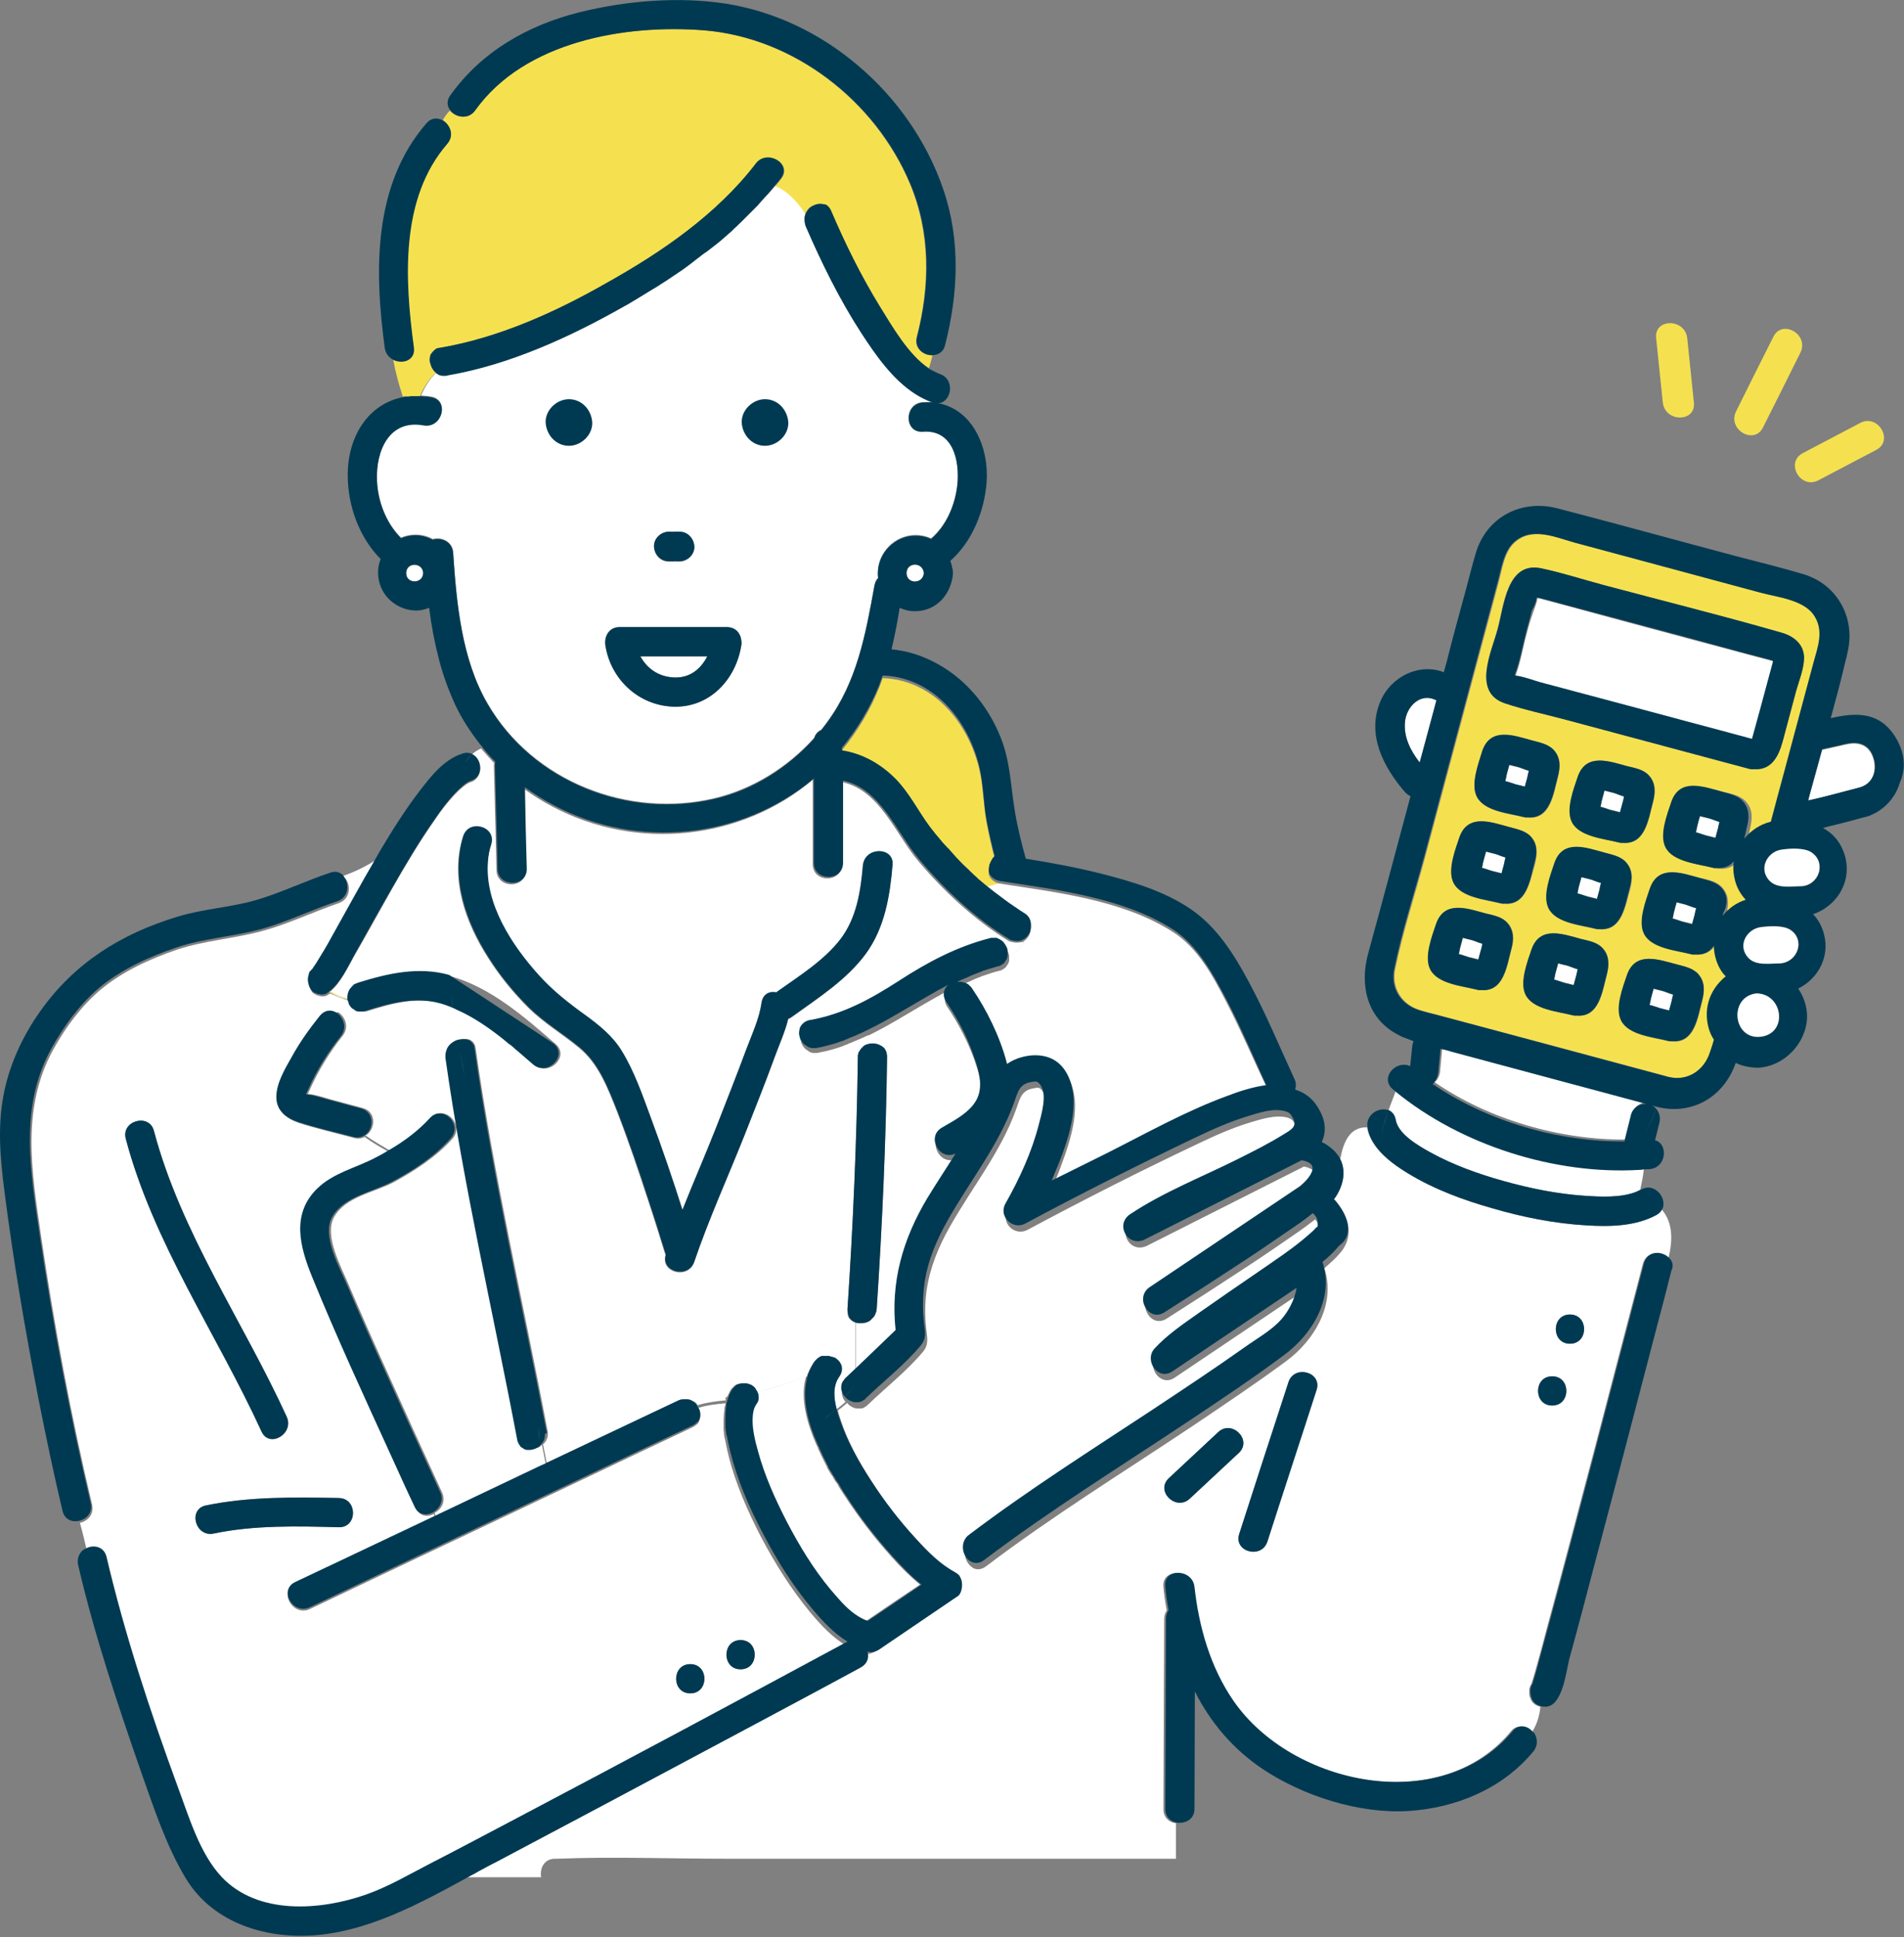 <?xml version="1.0" encoding="utf-8"?>
<!-- Generator: Adobe Illustrator 25.1.0, SVG Export Plug-In . SVG Version: 6.00 Build 0)  -->
<svg version="1.1" id="レイヤー_1" xmlns="http://www.w3.org/2000/svg" xmlns:xlink="http://www.w3.org/1999/xlink" x="0px"
	 y="0px" viewBox="0 0 514.7 523.6" style="enable-background:new 0 0 514.7 523.6;" xml:space="preserve">
<rect x="0" y="0" width="514.7" height="523.6" fill="#808080" stroke="none"/>
<style type="text/css">
	.st0{fill:none;}
	.st1{fill:#FFFFFF;}
	.st2{fill:#F5D522;}
	.st3{fill:#F5E150;}
	.st4{fill:#003A52;}
</style>
<g>
	<polygon class="st0" points="217.7,58.1 217.7,58.1 217.7,58.1 	"/>
	<path class="st1" d="M447.7,298.5c-0.8-0.2-1.7-0.4-2.5-0.7c-17.4-4.7-34.8-9.3-52.2-14c-1-0.3-2.1-0.5-3.1-0.8
		c-0.2,2.2-0.4,4.3-0.6,6.5c-0.1,1.2-0.6,2.3-1.5,3c14.7,10.1,34,15.7,51.9,15.5c0-0.3,0-0.5,0.1-0.8c0.5-2.1,1.1-4.3,1.6-6.4
		c0.5-2.1,2.8-3.2,4.9-2.8c0.6,0.1,1.1,0.4,1.5,0.8c0.1,0.1,0.3,0.2,0.4,0.4c0.1-0.2,0.1-0.4,0.2-0.7
		C448.1,298.6,447.9,298.6,447.7,298.5z"/>
	<path class="st1" d="M377.3,302.7c0.7,3.8,5.8,6.8,9.4,8.8c6.2,3.4,12.9,5.8,19.7,7.7c7.2,2,14.5,3.5,21.9,4
		c4.4,0.3,9.8,0.6,14.1-1.1c0.4-0.1,0.7-0.3,1-0.5c0.4-1.9,0.8-3.8,1-5.8c-0.3,0-0.5,0-0.8,0.1c-23,1.4-48.4-6.7-66.1-21.2
		c0,0-0.1,0-0.1-0.1c-0.6,1.8-1.4,3.6-2,5.4C376.3,300.5,377,301.3,377.3,302.7z"/>
	<path class="st1" d="M204.6,376.9C204.6,376.9,204.6,376.9,204.6,376.9c0.1,0.4,0.2,0.8,0.1,1.1c0,0,0,0.1,0,0.1
		c0,0.2,0,0.4-0.1,0.5c0,0,0,0,0,0c0,0.2-0.1,0.4-0.2,0.5c0,0,0,0.1-0.1,0.1c-0.1,0.2-0.2,0.4-0.3,0.5c-0.5,0.8-0.8,1.8-0.9,3
		c-0.2,2.9,0.7,6.7,1.4,9.5c1.8,6.7,4.7,13.1,7.9,19.3c3.3,6.3,7.1,12.6,11.7,18.1c1.8,2.2,4.1,4.8,6.5,6.6c1,0.7,2,1.3,3,1.7
		c0.2,0.1,0.4,0.1,0.6,0.2c4.8-3.3,9.7-6.6,14.5-9.8c-2.8-2.3-5.4-4.9-7.7-7.5c-4.6-5.1-8.8-10.6-12.6-16.4
		c-0.4-0.6-0.7-1.1-1.1-1.7c-0.2-0.3-0.3-0.5-0.5-0.8c-0.1-0.1-0.2-0.2-0.2-0.4c-0.1-0.2-0.2-0.3-0.3-0.5c-0.1-0.1-0.2-0.3-0.3-0.4
		c-0.1-0.1-0.2-0.3-0.3-0.4c-0.1-0.2-0.2-0.4-0.3-0.5c-0.1-0.1-0.1-0.2-0.2-0.4c-0.1-0.2-0.2-0.4-0.4-0.6c-0.1-0.1-0.1-0.2-0.2-0.3
		c-0.1-0.2-0.3-0.4-0.4-0.7c-0.1-0.1-0.1-0.2-0.2-0.3c-0.1-0.2-0.3-0.5-0.4-0.7c0-0.1-0.1-0.2-0.1-0.3c-0.1-0.3-0.3-0.5-0.4-0.8
		c0-0.1-0.1-0.2-0.1-0.2c-0.1-0.3-0.3-0.5-0.4-0.8c0-0.1-0.1-0.2-0.1-0.2c-0.1-0.3-0.3-0.6-0.4-0.8c0-0.1-0.1-0.1-0.1-0.2
		c-0.1-0.3-0.3-0.6-0.4-0.9c0-0.1,0-0.1-0.1-0.2c-0.2-0.3-0.3-0.6-0.4-0.9c0,0,0-0.1,0-0.1c-0.2-0.3-0.3-0.7-0.5-1c0,0,0,0,0,0
		c-2.5-5.8-4.2-12.1-2.9-17.5c0,0,0,0,0,0c0.1-0.3,0.2-0.6,0.2-0.8c-4.5,1.8-9.1,3.2-13.8,4.5C204.5,376.6,204.6,376.7,204.6,376.9z
		"/>
	<path class="st1" d="M147.5,395.6c-0.3-1.7-0.7-3.4-1-5.1c-0.1,0.1-0.2,0.2-0.3,0.3c-0.3,0.3-0.7,0.5-1.1,0.6
		c-0.6,0.2-1.3,0.3-1.9,0.3c0,0,0,0,0,0c-0.1,0-0.2,0-0.3,0c0,0,0,0-0.1,0c-0.1,0-0.2,0-0.3-0.1c0,0-0.1,0-0.1,0
		c-0.1,0-0.2-0.1-0.2-0.1c0,0-0.1,0-0.1-0.1c-0.1,0-0.1-0.1-0.2-0.1c0,0-0.1,0-0.1-0.1c-0.1,0-0.1-0.1-0.2-0.1c0,0-0.1-0.1-0.1-0.1
		c-0.1,0-0.1-0.1-0.2-0.1c0,0-0.1-0.1-0.1-0.1c-0.1-0.1-0.1-0.1-0.1-0.2c0,0-0.1-0.1-0.1-0.1c0-0.1-0.1-0.1-0.1-0.2
		c0,0-0.1-0.1-0.1-0.1c0-0.1-0.1-0.1-0.1-0.2c0-0.1-0.1-0.1-0.1-0.2c0-0.1-0.1-0.2-0.1-0.3c0,0,0-0.1-0.1-0.1c0-0.1-0.1-0.3-0.1-0.5
		c-6.6-34.4-14.5-68.5-19.4-103.2c0-0.2,0-0.4,0-0.7c0,0,0-0.1,0-0.1c0-0.2,0-0.4,0.1-0.6c0,0,0,0,0-0.1c0-0.2,0.1-0.4,0.2-0.6
		c0,0,0,0,0,0c0.4-1,1.1-1.8,2-2.3c0.1,0,0.1-0.1,0.2-0.1c0.1-0.1,0.3-0.1,0.4-0.2c0,0,0,0,0,0c0.1-0.1,0.3-0.1,0.4-0.1
		c-0.5-2.8-1-5.7-1.2-8.5c-0.1-0.1-0.3-0.1-0.4-0.2c0,0,0,0,0,0c0,0,0,0,0,0c-0.5-0.2-1.1-0.4-1.6-0.6c-0.4-0.1-0.9-0.3-1.3-0.4
		c-6.9-1.9-13.8,0-20.4,2.1c-0.2,0-0.3,0.1-0.5,0.1c-0.1,0-0.1,0-0.1,0c-0.1,0-0.2,0-0.3,0c-0.1,0-0.1,0-0.2,0c-0.1,0-0.2,0-0.3,0
		c-0.1,0-0.1,0-0.2,0c-0.1,0-0.2,0-0.2,0c-0.1,0-0.1,0-0.2,0c-0.1,0-0.2,0-0.2-0.1c0,0-0.1,0-0.1,0c-0.1,0-0.2-0.1-0.2-0.1
		c0,0-0.1,0-0.1-0.1c-0.1,0-0.2-0.1-0.2-0.1c0,0-0.1,0-0.1-0.1c-0.1-0.1-0.2-0.1-0.2-0.2c0,0,0,0-0.1,0c-0.1-0.1-0.2-0.1-0.3-0.2
		c0,0,0,0,0,0c-0.3-0.3-0.6-0.7-0.8-1.1c-0.1-0.1-0.1-0.2-0.1-0.4c-1.3,0.8-2.6,1.6-3.8,2.4c0.4,0.2,0.8,0.5,1.1,0.8
		c1.4,1.4,2,3.8,0.4,5.8c-3.5,4.4-6.5,9.3-8.8,14.4c-0.8,1.8-0.9,1.1,1,1.5c1.5,0.3,3,0.8,4.4,1.2c3,0.8,5.9,1.6,8.9,2.4
		c3.6,1,3.4,5.3,1.2,7.1c-0.1,0.1-0.3,0.2-0.5,0.3c2.1,1.5,4.3,2.7,6.6,4.1c0.2-0.1,0.4-0.2,0.7-0.4c3.9-2.3,7.6-5.1,10.6-8.4
		c3.4-3.8,9,1.8,5.6,5.6c-4.3,4.8-10.1,8.6-15.8,11.7c-5.2,2.8-13.1,3.9-16.2,9.5c-2.8,5.1,2.1,13.7,4.1,18.6
		c3.3,7.7,6.7,15.4,10.2,23.1c4.9,10.9,9.9,21.8,14.9,32.7c1.1,2.4-0.2,4.6-2,5.5c0.1,0.3,0.2,0.6,0.3,1c9.5-4.5,19.1-9.1,28.6-13.6
		C146.6,396,147,395.8,147.5,395.6z"/>
	<path class="st1" d="M234.9,282.2C235,282.2,235,282.2,234.9,282.2c0.6-0.1,1.2-0.1,1.9,0c0,0,0,0,0,0c0.2,0,0.5,0.1,0.7,0.2
		c0,0,0,0,0,0c0.2,0.1,0.4,0.2,0.6,0.3c0,0,0,0,0,0c0.2,0.1,0.4,0.3,0.6,0.4c0,0,0,0,0,0c0.2,0.2,0.3,0.3,0.5,0.5c0,0,0,0,0,0
		c0.1,0.2,0.3,0.4,0.3,0.6c0,0,0,0,0,0c0.1,0.2,0.2,0.5,0.2,0.7c0,0,0,0,0,0c0,0.3,0.1,0.6,0.1,0.9c-0.3,22.7-1.3,45.4-2.8,68
		c0,0.2,0,0.3-0.1,0.5c0,0.1,0,0.1,0,0.2c0,0.1,0,0.2-0.1,0.3c0,0.1,0,0.1-0.1,0.2c0,0.1-0.1,0.2-0.1,0.3c0,0.1,0,0.1-0.1,0.2
		c0,0.1-0.1,0.2-0.1,0.2c0,0.1-0.1,0.1-0.1,0.1c0,0.1-0.1,0.1-0.1,0.2c0,0-0.1,0.1-0.1,0.1c-0.1,0.1-0.1,0.1-0.2,0.2
		c0,0-0.1,0.1-0.1,0.1c-0.1,0.1-0.1,0.1-0.2,0.2c0,0-0.1,0.1-0.1,0.1c-0.1,0.1-0.2,0.1-0.2,0.2c0,0-0.1,0-0.1,0.1
		c-0.1,0.1-0.2,0.1-0.3,0.2c0,0,0,0,0,0c-0.6,0.3-1.3,0.5-2,0.5c0,0,0,0,0,0c-0.1,0-0.3,0-0.4,0c0,0,0,0,0,0c-0.1,0-0.3,0-0.4,0
		c0,0,0,0,0,0c-0.2,0-0.4-0.1-0.6-0.1c0,0,0,0,0,0c-0.1,0-0.1,0-0.2-0.1c0,4.6,0,9.3,0,14c3.7-3.5,7.4-7.1,11.1-10.6
		c-1.4-12.9,1.8-24.5,8.6-35.7c2.4-4.1,5.1-8,7.6-12c-4.3,2.1-8.1-4.5-3.7-7c3.7-2.1,8.8-4.7,10-9.1c1-3.5-0.5-7.7-1.6-10.9
		c-1.8-4.9-4.3-9.7-7.2-14c-1.2-1.8-0.7-3.5,0.5-4.6c-0.8,0.4-1.6,0.8-2.4,1.3c-0.3,0.2-0.6,0.4-0.9,0.5c-0.5,0.3-0.9,0.5-1.4,0.8
		c-0.5,0.3-0.9,0.5-1.4,0.8c-0.2,0.1-0.5,0.3-0.7,0.4c-5,2.9-9.9,6-15.1,8.5c0,0.8,0,1.6,0,2.5C234.8,282.2,234.9,282.2,234.9,282.2
		z"/>
	<path class="st1" d="M274,254.7C274,254.7,274,254.7,274,254.7c-0.2,0-0.3-0.1-0.4-0.1c0,0,0,0-0.1,0c-0.1,0-0.2-0.1-0.4-0.1
		c0,0-0.1,0-0.1,0c-0.1-0.1-0.3-0.1-0.4-0.2c-9.2-5.7-17.5-13.4-24.4-21.6c-6.1-7.2-10.4-19.2-20.6-21.3c0,7.4,0,14.8,0,22.2
		c0,5.1-7.9,5.1-7.9,0c0-7.6,0-15.2,0-22.8c-19.4,16.3-47.5,19.3-70.2,7.3c-2.7-1.4-5.4-3.1-7.9-4.9c0.2,7.3,0.4,14.7,0.5,22
		c0.1,5.1-7.8,5.1-7.9,0c0-1.6-0.1-3.2-0.1-4.8c-0.2-7.8-0.4-15.6-0.6-23.3c0-0.3,0-0.6,0.1-0.8c-1.1-1.2-2.2-2.4-3.3-3.7
		c-0.1-0.1-0.1-0.2-0.2-0.3c-1,0.4-1.9,1-2.6,1.7c0.1,0,0.1,0.1,0.2,0.1c2.7,1.4,3.1,6.3-0.7,7.4c-0.9,0.3-2.7,1.8-4,3.2
		c-2,2.1-3.7,4.3-5.3,6.7c-4.3,6.1-8.1,12.5-11.8,19c-3.4,6-6.7,12.1-10.2,18.1c-1.8,3.2-3.7,7.3-6.6,9.7c1.6,0.9,3.3,1.6,5,2
		c0-0.2,0-0.4,0-0.6c0,0,0,0,0,0c0-0.2,0-0.4,0.1-0.6c0,0,0,0,0-0.1c0-0.2,0.1-0.4,0.2-0.6c0,0,0,0,0,0c0.1-0.2,0.2-0.4,0.3-0.6
		c0,0,0,0,0,0c0.1-0.2,0.2-0.3,0.4-0.5c0,0,0,0,0.1-0.1c0.1-0.2,0.3-0.3,0.4-0.4c0,0,0.1,0,0.1-0.1c0.2-0.1,0.3-0.2,0.5-0.4
		c0,0,0.1,0,0.1,0c0.2-0.1,0.4-0.2,0.7-0.3c8-2.5,16.3-4.4,24.6-2.1c11,3,20.2,11.1,28.6,18.4c3.9,3.3-1.8,8.9-5.6,5.6
		c-1.2-1-2.4-2.1-3.6-3.1c-0.1-0.1-0.1-0.1-0.2-0.2c-0.4-0.3-0.7-0.6-1.1-0.9c-0.1-0.1-0.1-0.1-0.2-0.2c-0.4-0.3-0.8-0.6-1.2-1
		c-0.1,0-0.1-0.1-0.2-0.1c-0.4-0.3-0.8-0.7-1.2-1c0,0,0,0-0.1-0.1c-4-3.2-8.3-6.2-12.9-8.2c0,0,0,0,0,0c0,0,0,0,0,0
		c-0.4-0.2-0.7-0.3-1.1-0.5c0.2,2.8,0.7,5.7,1.2,8.5c0.4-0.1,0.9-0.2,1.3-0.2c0,0,0,0,0,0c0.1,0,0.3,0,0.4,0c0,0,0,0,0.1,0
		c0,0,0,0,0,0c0.1,0,0.2,0,0.3,0c0,0,0.1,0,0.1,0c0.1,0,0.2,0.1,0.3,0.1c0,0,0.1,0,0.1,0c0.1,0,0.2,0.1,0.3,0.1c0,0,0,0,0.1,0
		c0.2,0.1,0.4,0.3,0.6,0.4c0,0,0.1,0.1,0.1,0.1c0.1,0.1,0.1,0.1,0.2,0.2c0,0,0.1,0.1,0.1,0.1c0,0.1,0.1,0.1,0.1,0.2
		c0,0,0.1,0.1,0.1,0.1c0,0.1,0.1,0.2,0.1,0.2c0,0.1,0,0.1,0.1,0.2c0,0.1,0.1,0.2,0.1,0.3c0,0,0,0.1,0,0.1c0,0.2,0.1,0.3,0.1,0.5
		c4.9,34.7,12.9,68.8,19.4,103.2c0,0.2,0.1,0.4,0.1,0.6c0,0,0,0.1,0,0.1c0,0.2,0,0.3,0,0.5c0,0,0,0,0,0.1c0,0.2-0.1,0.4-0.1,0.5
		c0,0,0,0,0,0.1c0,0.2-0.1,0.3-0.2,0.5c0,0,0,0,0,0c-0.2,0.6-0.6,1-1,1.4c0.3,1.7,0.7,3.4,1,5.1c0,0,0.1,0,0.1-0.1
		c11.9-5.6,23.8-11.3,35.7-16.9c0.2-0.1,0.4-0.2,0.6-0.2c0,0,0.1,0,0.1,0c0.2-0.1,0.4-0.1,0.5-0.1c0,0,0,0,0,0c0.2,0,0.4,0,0.5,0
		c0,0,0.1,0,0.1,0c0.2,0,0.3,0,0.5,0c0,0,0,0,0,0c0.2,0,0.3,0.1,0.5,0.1c0,0,0.1,0,0.1,0c0.2,0.1,0.3,0.1,0.5,0.2c0,0,0,0,0,0
		c0.2,0.1,0.3,0.2,0.5,0.3c0,0,0,0,0.1,0c0.1,0.1,0.3,0.2,0.4,0.3c0,0,0,0,0,0c0.1,0.1,0.3,0.2,0.4,0.4c0,0,0,0,0,0.1
		c0.1,0.1,0.1,0.2,0.2,0.2c2.4-0.7,5-1.1,7.6-1.3c0-0.3,0-0.5,0-0.8l0.4-0.2c0.3-0.6,0.6-1.2,0.9-1.8c0.1-0.2,0.3-0.4,0.4-0.5
		c0,0,0.1-0.1,0.1-0.1c0.1-0.1,0.3-0.3,0.4-0.4c0,0,0.1,0,0.1-0.1c0.1-0.1,0.3-0.2,0.4-0.3c0,0,0,0,0.1,0c0.2-0.1,0.3-0.2,0.5-0.2
		c0,0,0.1,0,0.1,0c0.2-0.1,0.3-0.1,0.5-0.1c0,0,0,0,0.1,0c0.2,0,0.3,0,0.5,0c0,0,0.1,0,0.1,0c0.2,0,0.4,0,0.5,0c0,0,0.1,0,0.1,0
		c0.2,0,0.4,0.1,0.5,0.1c0,0,0,0,0,0c0.2,0.1,0.3,0.1,0.5,0.2c0,0,0.1,0,0.1,0c0.2,0.1,0.3,0.2,0.5,0.3c0,0,0,0,0,0
		c0.2,0.1,0.3,0.2,0.4,0.3c0,0,0,0,0,0c0.1,0.1,0.3,0.2,0.4,0.4c0,0,0,0,0,0.1c0.3,0.3,0.5,0.6,0.6,0.9c0,0,0,0,0,0.1c0,0,0,0,0,0.1
		c4.7-1.4,9.3-2.7,13.8-4.5c0-0.1,0-0.1,0-0.2c0,0,0,0,0,0c0.1-0.3,0.2-0.7,0.4-1c0,0,0,0,0,0c0.2-0.6,0.5-1.2,0.9-1.8
		c0.2-0.3,0.3-0.6,0.5-0.8c0.1-0.1,0.2-0.3,0.3-0.4c0,0,0.1-0.1,0.1-0.1c0.1-0.1,0.1-0.1,0.2-0.2c0,0,0.1-0.1,0.1-0.1
		c0.1-0.1,0.1-0.1,0.2-0.2c0,0,0.1-0.1,0.1-0.1c0.1,0,0.1-0.1,0.2-0.1c0,0,0.1,0,0.1-0.1c0.1,0,0.1-0.1,0.2-0.1c0,0,0.1,0,0.1-0.1
		c0.1,0,0.1-0.1,0.2-0.1c0,0,0.1,0,0.1,0c0.1,0,0.1,0,0.2-0.1c0.1,0,0.1,0,0.2,0c0.1,0,0.1,0,0.2,0c0.1,0,0.1,0,0.2,0
		c0.1,0,0.1,0,0.2,0c0.1,0,0.1,0,0.2,0c0.1,0,0.1,0,0.2,0c0.1,0,0.1,0,0.2,0c0.1,0,0.1,0,0.2,0c0.1,0,0.1,0,0.2,0c0.1,0,0.1,0,0.2,0
		c0.1,0,0.1,0,0.2,0.1c0,0,0.1,0,0.1,0c0.1,0,0.2,0.1,0.2,0.1c0,0,0.1,0,0.1,0c0.1,0,0.2,0.1,0.3,0.1c0,0,0.1,0,0.1,0
		c0.1,0,0.2,0.1,0.3,0.1c0,0,0,0,0.1,0c0.1,0.1,0.2,0.1,0.3,0.2c0,0,0,0,0,0c0.1,0.1,0.2,0.1,0.3,0.2c0,0,0,0,0,0
		c1.4,1.1,2,2.9,0.7,4.8c-1.8,2.6-1.4,5.8-0.7,8.8c0.9-0.6,1.7-1.3,2.5-2c-0.1-0.1-0.1-0.1-0.2-0.2c0,0,0,0,0,0
		c-0.1-0.1-0.2-0.2-0.2-0.3c0,0,0,0,0,0c-0.1-0.1-0.1-0.2-0.2-0.3c0,0,0,0,0,0c-0.1-0.3-0.2-0.5-0.3-0.8c0,0,0,0,0-0.1
		c0-0.1,0-0.2-0.1-0.3c0,0,0-0.1,0-0.1c0-0.1,0-0.2,0-0.3c0,0,0-0.1,0-0.1c0-0.1,0-0.2,0-0.3c0,0,0-0.1,0-0.1c0-0.1,0.1-0.3,0.1-0.4
		c0,0,0-0.1,0-0.1c0-0.1,0.1-0.2,0.1-0.3c0,0,0-0.1,0.1-0.1c0-0.1,0.1-0.2,0.1-0.3c0,0,0.1-0.1,0.1-0.1c0.1-0.1,0.1-0.2,0.2-0.3
		c0,0,0.1-0.1,0.1-0.1c0.1-0.1,0.2-0.2,0.3-0.4c0.8-0.8,1.7-1.6,2.5-2.4c0-4.7,0-9.4,0-14c-0.5-0.2-1-0.5-1.4-0.9c0,0,0,0,0,0
		c-0.1-0.1-0.2-0.3-0.4-0.5c0,0,0,0,0-0.1c-0.1-0.2-0.2-0.3-0.2-0.5c0,0,0-0.1,0-0.1c-0.1-0.2-0.1-0.4-0.1-0.6c0,0,0-0.1,0-0.1
		c0-0.2,0-0.5,0-0.8c1.5-22.6,2.5-45.3,2.8-68c0-0.2,0-0.3,0-0.5c0,0,0-0.1,0-0.1c0-0.1,0-0.2,0.1-0.3c0-0.1,0-0.1,0-0.2
		c0-0.1,0-0.2,0.1-0.3c0-0.1,0-0.1,0.1-0.1c0-0.1,0.1-0.2,0.1-0.2c0,0,0-0.1,0.1-0.1c0-0.1,0.1-0.1,0.1-0.2c0,0,0.1-0.1,0.1-0.1
		c0-0.1,0.1-0.1,0.1-0.2c0,0,0.1-0.1,0.1-0.1c0.1-0.1,0.1-0.1,0.2-0.2c0,0,0.1,0,0.1-0.1c0.1-0.1,0.1-0.1,0.2-0.2c0,0,0,0,0.1-0.1
		c0.1-0.1,0.2-0.1,0.2-0.2c0,0,0,0,0.1,0c0.1-0.1,0.2-0.1,0.3-0.2c0,0,0,0,0,0c0.1-0.1,0.2-0.1,0.3-0.1c0,0,0,0,0,0
		c0.1,0,0.2-0.1,0.3-0.1c0,0,0,0,0,0c0,0,0.1,0,0.1,0c0-0.8,0-1.7,0-2.5c0,0,0,0,0,0c0,0,0,0,0,0c-1.6,0.8-3.2,1.4-4.8,2.1
		c-0.3,0.1-0.6,0.2-0.9,0.4c-0.3,0.1-0.7,0.2-1,0.4c-0.4,0.1-0.8,0.3-1.2,0.4c-0.3,0.1-0.6,0.2-0.9,0.3c-0.5,0.1-0.9,0.3-1.4,0.4
		c-0.3,0.1-0.5,0.1-0.8,0.2c-0.7,0.2-1.5,0.3-2.3,0.5c-0.2,0-0.3,0.1-0.5,0.1c-0.1,0-0.1,0-0.2,0c-0.1,0-0.2,0-0.3,0
		c-0.1,0-0.1,0-0.2,0c-0.1,0-0.2,0-0.3,0c-0.1,0-0.1,0-0.2,0c-0.1,0-0.2,0-0.2-0.1c-0.1,0-0.1,0-0.2,0c-0.1,0-0.2-0.1-0.2-0.1
		c-0.1,0-0.1,0-0.2-0.1c-0.1,0-0.2-0.1-0.2-0.1c0,0-0.1,0-0.1-0.1c-0.1,0-0.2-0.1-0.2-0.1c0,0-0.1,0-0.1-0.1
		c-0.1-0.1-0.2-0.1-0.3-0.2c0,0,0,0-0.1,0c-0.4-0.4-0.8-0.8-1-1.3c0,0,0,0,0,0c-0.1-0.1-0.1-0.2-0.2-0.3c0,0,0,0,0,0
		c0-0.1-0.1-0.2-0.1-0.4c0,0,0,0,0,0c0-0.1-0.1-0.2-0.1-0.4c0,0,0,0,0,0c-0.1-0.3-0.1-0.7-0.1-1c0,0,0,0,0,0c0-0.2,0-0.4,0.1-0.6
		c0,0,0,0,0,0c0.1-0.4,0.2-0.8,0.4-1.1c0,0,0,0,0,0c0.1-0.2,0.2-0.3,0.4-0.5c0,0,0,0,0.1-0.1c0.1-0.1,0.3-0.3,0.5-0.4
		c0,0,0.1,0,0.1-0.1c0.2-0.1,0.4-0.2,0.6-0.3c0,0,0.1,0,0.1,0c0.2-0.1,0.5-0.2,0.7-0.2c9-1.7,16.4-5.7,24-10.6
		c7.7-5,15.5-9.2,24.5-11.5c0.2,0,0.3-0.1,0.4-0.1c0,0,0.1,0,0.1,0c0.1,0,0.2,0,0.3,0c0.1,0,0.1,0,0.2,0c0.1,0,0.2,0,0.2,0
		c0.1,0,0.1,0,0.2,0c0.1,0,0.1,0,0.2,0c0.1,0,0.1,0,0.2,0c0.1,0,0.1,0,0.2,0c0.1,0,0.1,0,0.2,0.1c0.1,0,0.1,0,0.2,0.1
		c0.1,0,0.1,0,0.2,0.1c0.1,0,0.1,0.1,0.2,0.1c0.1,0,0.1,0.1,0.1,0.1c0.1,0,0.1,0.1,0.2,0.1c0,0,0.1,0.1,0.1,0.1
		c0.1,0,0.1,0.1,0.2,0.1c0,0,0.1,0.1,0.1,0.1c0,0,0.1,0.1,0.1,0.1c0,0,0.1,0.1,0.1,0.1c0,0,0.1,0.1,0.1,0.1c0,0,0.1,0.1,0.1,0.1
		c0,0,0.1,0.1,0.1,0.2c0,0,0.1,0.1,0.1,0.1c0,0.1,0.1,0.1,0.1,0.2c0,0,0.1,0.1,0.1,0.1c0,0.1,0.1,0.1,0.1,0.2c0,0.1,0.1,0.1,0.1,0.2
		c0,0.1,0.1,0.1,0.1,0.2c0.1,0.2,0.1,0.3,0.2,0.5c0,0,0,0.1,0,0.1c0,0.1,0,0.2,0.1,0.3c0,0,0,0.1,0,0.1c0,0.1,0,0.2,0,0.2
		c1.4-0.9,2.6-1.9,3.7-3.2c0.1-0.2,0.1-0.5,0.1-0.7C275.7,254.7,274.9,254.9,274,254.7z M241.2,233.9c-0.7,8.4-2.1,17-7.2,24
		c-5.2,7-12.9,11.9-19.9,17c-0.4,0.3-0.7,0.4-1.1,0.6c-0.9,3.5-2.4,6.9-3.6,10.2c-2.7,7.2-5.5,14.3-8.3,21.5
		c-4.5,11.3-9.6,22.5-13.5,34c-1.6,4.7-9.1,2.8-7.7-1.9c-1.5-4.8-3-9.7-4.6-14.5c-2.7-8.2-5.4-16.3-8.5-24.3
		c-2.7-6.8-5.1-13-10.3-17.3c-4.5-3.7-9.4-6.6-13.6-10.7c-4.1-4.1-7.8-8.6-10.9-13.5c-6.2-9.6-10.4-21.3-6.9-32.7
		c1.5-4.9,9.1-2.8,7.6,2.1c-0.5,1.6-0.8,3.1-0.9,4.7c-0.9,11.3,6.5,22.6,13.8,30.7c3.8,4.2,8,7.5,12.6,10.8c3.7,2.6,7.3,5.6,9.7,9.5
		c3.6,5.7,5.8,12.4,8.1,18.6c3,8.1,5.8,16.3,8.4,24.5c2.9-7.4,6.1-14.7,9-22c2.8-7.1,5.7-14.3,8.3-21.5c1.5-4,3.5-8.3,4.1-12.5
		c0.3-2.4,2.2-3.2,4-2.8c0.1-0.1,0.1-0.1,0.2-0.2c5.9-4.3,12.7-8.4,17.2-14.3c4.3-5.7,5.4-12.9,6-19.8
		C233.7,228.8,241.7,228.8,241.2,233.9z"/>
	<path class="st1" d="M331.6,271c-3.6-7-7.8-14.9-14.7-19.2c-13.5-8.6-31.4-10.6-46.8-13c-0.2,0-0.3-0.1-0.4-0.1
		c-1.2,0.3-2.4,0.6-3.5,1c0,0,0,0,0,0c0.8,0.7,1.6,1.3,2.4,1.9c0.1,0.1,0.3,0.2,0.4,0.3c0.8,0.6,1.6,1.2,2.4,1.8c0,0,0,0,0,0
		c0.8,0.6,1.6,1.1,2.4,1.7c0.2,0.1,0.4,0.2,0.6,0.4c0.8,0.5,1.6,1.1,2.4,1.6c0.2,0.1,0.4,0.3,0.6,0.4c0,0,0.1,0,0.1,0.1
		c0.2,0.1,0.3,0.3,0.4,0.5c0,0,0,0.1,0.1,0.1c0.1,0.2,0.2,0.3,0.3,0.5c0,0,0,0,0,0.1c0.1,0.2,0.2,0.3,0.2,0.5c0,0,0,0,0,0.1
		c0.1,0.2,0.1,0.4,0.1,0.6c0,0,0,0.1,0,0.1c0,0.2,0,0.4,0,0.6c0,0,0,0.1,0,0.1c0,0.4-0.1,0.8-0.2,1.2c0,0,0,0,0,0
		c-0.1,0.2-0.2,0.4-0.2,0.5c0,0,0,0,0,0c-0.4,0.7-0.9,1.3-1.6,1.7c0,0.3-0.1,0.5-0.1,0.7c-1.1,1.3-2.4,2.4-3.7,3.2c0,0,0,0,0,0
		c0,0,0,0.1,0,0.1c0,0.1,0,0.2,0,0.2c0,0.1,0,0.1,0,0.2c0,0.1,0,0.1,0,0.2c0,0.1,0,0.1,0,0.2c0,0.1,0,0.1,0,0.2c0,0.1,0,0.1,0,0.2
		c0,0.1,0,0.1-0.1,0.2c0,0.1,0,0.1,0,0.2c0,0.1,0,0.1-0.1,0.2c0,0.1,0,0.1-0.1,0.2c0,0.1-0.1,0.1-0.1,0.2c0,0-0.1,0.1-0.1,0.1
		c0,0.1-0.1,0.1-0.1,0.2c0,0-0.1,0.1-0.1,0.1c0,0.1-0.1,0.1-0.1,0.2c0,0-0.1,0.1-0.1,0.1c-0.1,0.1-0.1,0.1-0.2,0.2
		c0,0-0.1,0.1-0.1,0.1c-0.1,0-0.1,0.1-0.2,0.1c0,0-0.1,0.1-0.1,0.1c-0.1,0-0.1,0.1-0.2,0.1c0,0-0.1,0.1-0.1,0.1
		c-0.1,0-0.2,0.1-0.3,0.1c0,0-0.1,0-0.1,0.1c-0.1,0.1-0.3,0.1-0.5,0.1c-0.9,0.2-1.8,0.5-2.7,0.8c-0.5,0.2-1,0.3-1.5,0.5
		c-0.3,0.1-0.7,0.2-1,0.4c-0.7,0.2-1.3,0.5-2,0.8c-0.1,0.1-0.3,0.1-0.4,0.2c-1.2,0.5-2.4,1-3.5,1.6c0.4-0.2,0.8-0.4,1.3-0.6
		c0,0.2,0.1,0.3,0.1,0.5c0.4,0,0.7,0.1,1.1,0.3c0.1,0,0.1,0.1,0.2,0.1c0.1,0,0.2,0.1,0.2,0.1c0.1,0.1,0.3,0.2,0.4,0.3
		c0,0,0.1,0.1,0.1,0.1c0.1,0.1,0.2,0.2,0.3,0.3c0,0,0.1,0.1,0.1,0.1c0.1,0.1,0.3,0.3,0.4,0.5c4,5.9,7.5,12.7,9.2,19.7
		c0.1,0.2,0.1,0.4,0.2,0.7c1.7-1.3,3.8-2.1,6.3-2.3c4.1-0.4,7.6,1,9.8,4.7c4.1,7.1,0.7,17-1.9,24c-0.6,1.7-1.3,3.4-2.1,5.1
		c5-2.5,10.1-5,15.1-7.5c10.7-5.4,21.2-11.3,32.4-15.4c3-1.1,6.8-2.4,10.5-2.9C338.8,286.4,335.5,278.5,331.6,271z"/>
	<path class="st1" d="M188.8,380.5C188.8,380.5,188.8,380.5,188.8,380.5c0.3,0.6,0.5,1.1,0.5,1.7c0,0,0,0,0,0.1c0,0.2,0,0.4,0,0.6
		c0,0,0,0,0,0.1c0,0.2-0.1,0.4-0.1,0.6c0,0,0,0,0,0c-0.1,0.2-0.1,0.3-0.2,0.5c0,0,0,0,0,0.1c-0.1,0.2-0.2,0.3-0.3,0.5
		c0,0,0,0.1-0.1,0.1c-0.1,0.1-0.3,0.3-0.5,0.4c0,0-0.1,0-0.1,0.1c-0.2,0.1-0.4,0.3-0.6,0.4c-4.3,2-8.6,4.1-12.9,6.1
		c-30.2,14.4-60.5,28.7-90.7,43.1c-4.6,2.2-8.6-4.7-4-6.8c4.3-2,8.6-4.1,12.9-6.1c8.3-3.9,16.6-7.9,24.9-11.8
		c-0.1-0.3-0.2-0.6-0.3-1c-1.7,0.9-3.8,0.7-4.9-1.5c-2.1-4.6-4.3-9.3-6.4-13.9c-7.3-16-14.7-31.9-21.3-48.2
		c-3.3-8.1-5.8-17.1,1.4-24c4.4-4.3,10.3-5.6,15.7-8.3c1.1-0.6,2.2-1.2,3.4-1.9c-2.3-1.3-4.5-2.5-6.6-4.1c-0.8,0.4-1.7,0.6-2.8,0.3
		c-4.9-1.3-10-2.5-14.8-4c-3.3-1.1-6-3-6-6.8c0-3.8,2.4-7.7,4.2-10.9c2.2-3.9,4.8-7.6,7.6-11.1c1.2-1.5,2.8-1.6,4.1-1
		c1.3-0.8,2.6-1.6,3.8-2.4c-0.1-0.3-0.2-0.6-0.3-0.9c-1.9-0.6-3.6-1.3-5.2-2c0,0-0.1,0.1-0.1,0.1c-0.2,0.1-0.3,0.2-0.5,0.3
		c0,0-0.1,0-0.1,0.1c-0.1,0.1-0.3,0.1-0.4,0.2c0,0,0,0-0.1,0c-0.2,0.1-0.3,0.1-0.5,0.1c0,0-0.1,0-0.1,0c-0.1,0-0.3,0-0.4,0
		c0,0,0,0-0.1,0c-0.2,0-0.3,0-0.4-0.1c0,0-0.1,0-0.1,0c-0.1,0-0.2-0.1-0.4-0.1c0,0,0,0-0.1,0c-0.1-0.1-0.3-0.1-0.4-0.2
		c0,0,0,0-0.1,0c-0.1-0.1-0.2-0.2-0.3-0.2c0,0,0,0-0.1,0c-0.1-0.1-0.2-0.2-0.4-0.3c0,0,0,0,0,0c-0.1-0.1-0.2-0.2-0.3-0.4
		c0,0,0,0,0,0c-0.2-0.3-0.4-0.6-0.5-0.9c0,0,0,0,0,0c-0.3-0.8-0.5-1.7-0.3-2.6c0,0,0,0,0,0c0-0.1,0.1-0.3,0.1-0.4c0,0,0,0,0,0
		c0-0.1,0.1-0.2,0.1-0.3c0,0,0,0,0-0.1c0-0.1,0.1-0.2,0.1-0.3c0,0,0-0.1,0-0.1c0.1-0.1,0.1-0.2,0.2-0.3c0,0,0-0.1,0.1-0.1
		c0.1-0.1,0.1-0.2,0.2-0.2c0,0,0.1-0.1,0.1-0.1c0.1-0.1,0.1-0.2,0.2-0.2c0,0,0.1-0.1,0.1-0.1c0.1-0.1,0.2-0.2,0.4-0.3
		c-0.6,0.4-0.5,0.4-0.1-0.2c0.6-0.8,1.1-1.6,1.6-2.5c1.4-2.3,2.7-4.7,4.1-7.1c3.6-6.4,7.1-12.9,10.8-19.2c0,0,0,0,0,0
		c0.1-0.2,0.3-0.5,0.4-0.7c-2.9,1.8-6,3.4-9.3,4.5c0.3,0.2,0.5,0.4,0.8,0.7c1.5,1.9,1.3,5.5-1.8,6.6c-7,2.4-13.8,5.7-20.9,7.6
		c-7.5,2-15.2,2.5-22.6,4.9c-7.4,2.5-14.9,5.9-20.9,10.9c-5.2,4.4-9.5,10.2-12.8,16.2c-8.8,16-5.8,33.1-3.3,50.4
		c3.6,24.4,8.1,48.7,13.8,72.6c0.6,2.7-1.3,4.5-3.3,4.9c0.7,2.5,1.3,5,1.9,7.6c1.9-0.6,4.2,0.1,4.8,2.6c4.9,21,11.8,41.9,19.2,62
		c3,8,5.9,18.1,11.9,24.5c9.7,10.4,26.7,9.1,39,4.8c6-2.1,11.6-5.4,17.2-8.3c8.2-4.3,16.4-8.6,24.6-12.9c29.4-15.6,58.7-31.3,88-47
		c0.1-0.1,0.3-0.1,0.4-0.2c-3.7-2.2-6.9-5.7-9.5-8.8c-5.2-6.3-9.6-13.3-13.4-20.5c-3.6-7-6.9-14.4-8.8-22.1
		c-0.1-0.3-0.1-0.6-0.2-0.9c0-0.1-0.1-0.2-0.1-0.3c0-0.2-0.1-0.4-0.1-0.6c0-0.1-0.1-0.3-0.1-0.4c0-0.2-0.1-0.3-0.1-0.5
		c0-0.2-0.1-0.3-0.1-0.5c0-0.2-0.1-0.3-0.1-0.5c0-0.2-0.1-0.3-0.1-0.5c0-0.1,0-0.2-0.1-0.3c-0.1-0.4-0.1-0.8-0.2-1.2
		c0-0.1,0-0.2,0-0.3c0-0.2,0-0.4-0.1-0.6c0-0.1,0-0.2,0-0.3c0-0.2,0-0.4,0-0.7c0-0.1,0-0.2,0-0.3c0-0.2,0-0.5,0-0.7
		c0-0.1,0-0.1,0-0.2c0-0.8,0-1.6,0.1-2.4c0-0.1,0-0.1,0-0.2c0-0.2,0.1-0.5,0.1-0.7c0-0.1,0-0.2,0-0.3c0-0.2,0.1-0.4,0.1-0.7
		c0-0.1,0-0.2,0.1-0.2c0.1-0.2,0.1-0.4,0.2-0.7c0,0,0,0,0,0c0,0,0,0,0,0c-2.6,0.2-5.2,0.5-7.6,1.3
		C188.5,380,188.7,380.3,188.8,380.5z M34,307.8c-1.3-4.9,6.3-7,7.6-2.1c7.4,27.6,24.1,51.5,35.9,77.3c2.1,4.6-4.7,8.6-6.8,4
		C58.6,360.6,41.5,336.1,34,307.8z M57.8,414.5c-5,1-7.1-6.6-2.1-7.6c11.6-2.4,24-2.3,35.9-2c5.1,0.1,5.1,8,0,7.9
		C80.5,412.5,68.7,412.2,57.8,414.5z M200.2,443.3c5.1,0,5.1,7.9,0,7.9C195.1,451.2,195.1,443.3,200.2,443.3z M186.6,457.7
		c-5.1,0-5.1-7.9,0-7.9C191.7,449.8,191.7,457.7,186.6,457.7z"/>
	<path class="st1" d="M261.9,422.8c-1.3-1.6-1.6-4.2,0.3-6c0.1-0.1,0.2-0.2,0.4-0.3c15.9-12.1,32.9-22.8,49.6-33.8
		c8.3-5.5,16.6-11.1,24.8-16.8c3.3-2.3,7.2-4.5,9.9-7.5c1.8-2,3.6-5.3,4.2-8.6c-11.2,7.5-22.4,15.1-33.6,22.6
		c-3.9,2.6-7.7-3.1-4.8-6.2c3.4-3.7,7.8-6.6,11.8-9.5c5.3-3.8,10.8-7.5,16.2-11.2c4.6-3.2,9.4-6.3,13.6-10c0.7-0.6,1.4-1.2,2-1.9
		c0.2-0.2,0.3-0.3,0.4-0.3c0,0,0,0,0,0c0,0,0,0,0.1-0.1c0-0.2,0-0.4,0-0.6c0-0.1,0-0.1,0-0.2c0-0.2,0-0.4-0.1-0.6
		c0-0.3,0-0.5-0.1-0.7c-0.2-0.5-0.6-1-1.1-1.5c-1.4,1.1-2.9,2.2-4.3,3.2c-4.5,3.1-9.1,6.3-13.7,9.3c-7.3,4.8-14.7,9.6-22.1,14.3
		c-4.3,2.8-8.2-4-4-6.8c13.5-9.1,27-18.1,40.5-27.2c1.4-1.2,2.9-2.7,3.4-4.2c0.6-1.9-1.1-2.5-2.8-2.9c-14.1,7.1-28.3,14.3-42.4,21.4
		c-4.6,2.3-8.2-4-4-6.8c9-6,19.5-10.1,29.1-14.9c4.2-2.1,8.4-4.2,12.4-6.7c1.8-1.1,3.7-2,2.6-4.2c-0.6-1.2-0.9-1.6-2.1-2
		c-3.2-0.9-7.1,0.4-10.2,1.3c-4.9,1.5-9.6,3.6-14.2,5.8c-15.4,7.3-30.8,15.1-45.9,23.2c-3.5,1.9-7.4-1.9-5.4-5.4
		c3.8-6.7,7.1-13.9,9-21.3c0.7-2.7,2.3-8.2,0.4-10.8c-0.8-1.1-1.1-1-2.6-0.7c-3.2,0.6-3.5,2.9-4.5,5.6c-4.2,11.7-12,21.2-18,31.9
		c-3,5.3-5.3,10.9-6.2,17c-0.5,3.5-0.5,7.1-0.1,10.7c0.3,2.5,0.7,4.1-1,6.1c-4.3,5.1-9.9,9.5-14.7,14.1c-0.1,0.1-0.3,0.2-0.4,0.4
		c-0.2,0.1-0.3,0.2-0.5,0.3c0,0-0.1,0-0.1,0.1c-0.2,0.1-0.3,0.2-0.5,0.2c0,0,0,0,0,0c-0.2,0.1-0.3,0.1-0.5,0.1c0,0-0.1,0-0.1,0
		c-0.2,0-0.3,0-0.5,0c0,0,0,0,0,0c-0.2,0-0.3,0-0.5,0c0,0,0,0,0,0c-0.2,0-0.3-0.1-0.5-0.1c0,0,0,0,0,0c-0.5-0.1-0.9-0.4-1.4-0.7
		c0,0,0,0,0,0c-0.3-0.2-0.5-0.5-0.7-0.7c-0.8,0.7-1.6,1.4-2.5,2c0.2,0.9,0.5,1.8,0.8,2.7c1.9,5.9,5.1,11.5,8.5,16.7
		c3.5,5.5,7.5,10.7,12,15.5c3.1,3.4,6.5,6.9,10.6,9.1c0.2,0.1,0.4,0.2,0.6,0.4c0.3,0.2,0.5,0.5,0.7,0.7c1.1-0.9,2.1-1.8,3.2-2.6
		C262.3,423.3,262.1,423,261.9,422.8z"/>
	<path class="st1" d="M449.2,326.9c-0.3,0.6-0.8,1.1-1.5,1.5c-5.7,3.1-12.7,3.2-19,2.8c-8.6-0.5-17.1-2.2-25.3-4.6
		c-7.8-2.2-15.6-5.1-22.6-9.3c-3-1.8-6.4-4.2-8.7-7.1c-1.2-1.6-2.1-3.3-2.5-5.3c0-0.1,0-0.1,0-0.2c-4.7-0.1-6.4,3.8-7.3,8.6
		c1.7,3.3,0.8,7.3-1.5,10.6c-0.1,0.1-0.1,0.2-0.2,0.2c3.6,4,5.8,9.5,1.9,14.3c-1.3,1.6-2.9,3-4.5,4.4c3.2,9.6-2.6,19.4-10.3,25.1
		c-8.4,6.2-17.1,12-25.7,17.8c-18.6,12.4-37.7,24.2-55.5,37.7c-1.5,1.1-2.9,0.9-4,0.1c-1.1,0.8-2.1,1.7-3.2,2.6
		c1.3,1.8,0.6,4.5-1.3,5.7c-7.2,4.9-14.3,9.7-21.5,14.6c-1.1,0.7-2.1,0.8-3.1,0.5c0.5,1.5,0,3.3-1.8,4.3
		c-12.9,6.9-25.8,13.9-38.8,20.8c-19.8,10.6-39.6,21.1-59.4,31.6c-1.7,0.9-3.5,1.9-5.3,2.8c-0.6,0.3-1.2,0.6-1.8,1h20
		c-0.1-0.3-0.1-0.6-0.1-1c0-2,1.3-4,3.8-4c0.2,0,0.4,0,0.6,0c15.2-0.6,30.6,0,45.9,0c31.5,0,63,0,94.5,0c8.5,0,16.9,0,25.4,0
		c0,0,0.5,0,1.5,0v-9.6c-1.8-0.2-3.4-1.5-3.4-3.8c0.1-17.1,0.1-34.3,0.2-51.4c0-0.9,0.3-1.7,0.7-2.3c-0.4-2.1-0.7-4.2-0.9-6.3
		c-0.6-5.1,7.4-5,7.9,0c1.2,10.9,4.3,21.8,10.6,30.9c15.9,22.9,56.4,31.1,75.4,8.1c1.6-2,3.8-1.5,5.2-0.1c0.2,0.2,0.3,0.3,0.4,0.5
		c1.4-2.1,2.2-4.6,2.4-7.1c-1.1-0.2-2.1-0.9-2.5-1.8c-0.4-0.9-0.5-1-0.5-2c-0.1-1,0.2-1.8,0.6-2.4c0.3-1,0.6-2,0.9-3
		c1-3.6,2-7.1,2.9-10.7c9-33.2,17.6-66.5,26.3-99.8c0.9-3.3,4.6-3.5,6.6-1.7c0.1,0.1,0.2,0.2,0.3,0.3
		C452.2,335.3,452.3,330.5,449.2,326.9z M321.6,405.1c-3.7,3.5-9.3-2.1-5.6-5.6c4.4-4.1,8.9-8.3,13.3-12.4c3.7-3.5,9.3,2.1,5.6,5.6
		C330.5,396.8,326,401,321.6,405.1z M355.9,375.7c-4.5,13.7-8.9,27.3-13.3,41c-1.6,4.8-9.2,2.8-7.6-2.1c4.4-13.7,8.9-27.3,13.3-41
		C349.9,368.8,357.5,370.8,355.9,375.7z M419.6,379.9c-5.1,0-5.1-7.9,0-7.9C424.7,372,424.7,379.9,419.6,379.9z M424.4,363.2
		c-5.1,0-5.1-7.9,0-7.9C429.5,355.3,429.5,363.2,424.4,363.2z"/>
	<path class="st2" d="M183,151.6c-0.3,0-0.5,0.1-0.8,0.1c0,0,0,0,0,0C182.4,151.6,182.7,151.6,183,151.6z"/>
	<path class="st2" d="M182.1,143.8c-0.3,0-0.5,0.1-0.8,0.1C181.6,143.9,181.9,143.8,182.1,143.8
		C182.1,143.8,182.1,143.8,182.1,143.8z"/>
	<path class="st1" d="M181.9,183.1c4.5,0.3,7.5-2.2,9.3-5.7c-6,0-12.1,0-18.1,0C174.8,180.6,177.8,182.8,181.9,183.1z"/>
	<path class="st1" d="M260.1,234c-1.2-1.2-2.3-2.4-3.4-3.7C257.8,231.6,258.9,232.8,260.1,234z"/>
	<path class="st1" d="M414.1,455.7C413.8,456.1,413.9,456,414.1,455.7L414.1,455.7z"/>
	<path class="st1" d="M416.6,453.6c0,0,0.1,0,0.1,0C416.7,453.6,416.7,453.6,416.6,453.6C416.6,453.6,416.6,453.6,416.6,453.6z"/>
	<path class="st1" d="M421,455.3c0.1,0.1,0.2,0.3,0.2,0.4c0-0.1-0.1-0.2-0.1-0.3C421.1,455.4,421,455.3,421,455.3z"/>
	<path class="st1" d="M388.3,189.3c-4.1-2.3-8,1.5-8.5,5.8c-0.4,4.1,1.5,7.8,3.9,11.1C385.3,200.5,386.8,194.9,388.3,189.3z"/>
	<path class="st2" d="M259.4,266.3c0.2,0,0.4,0,0.7,0c0-0.2-0.1-0.3-0.1-0.5c-0.4,0.2-0.8,0.4-1.3,0.6
		C258.9,266.3,259.2,266.3,259.4,266.3C259.4,266.3,259.4,266.3,259.4,266.3z"/>
	<path class="st2" d="M94.1,269.9c-1.7-0.4-3.4-1.1-5-2c-0.1,0-0.1,0.1-0.2,0.2c1.6,0.7,3.3,1.4,5.2,2
		C94.1,270.1,94.1,270,94.1,269.9z"/>
	<path class="st2" d="M196.4,377.6l-0.4,0.2c0,0.3,0,0.5,0,0.8c0,0,0,0,0,0C196.1,378.2,196.2,377.9,196.4,377.6z"/>
	<path class="st2" d="M196,378.6C196,378.6,196,378.6,196,378.6C196,378.6,196,378.6,196,378.6C196,378.6,196,378.6,196,378.6z"/>
	<path class="st3" d="M267.9,237.5C267.9,237.5,267.9,237.5,267.9,237.5c-0.1-0.1-0.2-0.3-0.3-0.4c0,0,0,0,0,0
		c-0.1-0.1-0.1-0.3-0.2-0.4c0,0,0,0,0,0c0-0.1-0.1-0.3-0.1-0.4c0,0,0,0,0-0.1c0-0.1,0-0.3,0-0.4c0,0,0-0.1,0-0.1c0-0.1,0-0.3,0-0.4
		c0,0,0-0.1,0-0.1c0-0.1,0-0.2,0.1-0.4c0-0.1,0-0.1,0-0.2c0-0.1,0.1-0.2,0.1-0.3c0-0.1,0.1-0.1,0.1-0.2c0-0.1,0.1-0.2,0.1-0.3
		c0-0.1,0.1-0.2,0.1-0.2c0-0.1,0.1-0.2,0.1-0.2c0.1-0.1,0.1-0.2,0.2-0.3c0-0.1,0.1-0.1,0.1-0.2c0.1-0.1,0.2-0.2,0.2-0.3
		c0,0,0.1-0.1,0.1-0.1c0.1-0.1,0.3-0.3,0.4-0.4c-0.8-3-1.5-6.1-2.1-9.2c-1-5-0.9-10.1-2.1-15.1c-3-12.4-12.2-23.8-25.7-24.5
		c-0.1,0-0.3,0-0.4,0c-0.3,0.8-0.6,1.7-0.9,2.5c-2.5,6.2-5.9,11.9-10.1,17c0,0.2,0,0.5,0,0.7c5.6,0.9,10.4,3.6,14.5,7.7
		c3.8,3.9,6.1,8.7,9.3,13c0.5,0.6,1,1.3,1.5,1.9c0.2,0.2,0.3,0.4,0.5,0.6c0.4,0.4,0.7,0.9,1.1,1.3c0.2,0.2,0.3,0.4,0.5,0.6
		c0.4,0.4,0.8,0.9,1.2,1.3c0.2,0.2,0.3,0.4,0.5,0.5c1.1,1.2,2.3,2.5,3.4,3.7c0.1,0.1,0.2,0.2,0.4,0.4c0.5,0.5,1,1,1.5,1.4
		c0.2,0.2,0.3,0.3,0.5,0.5c0.5,0.5,1,0.9,1.5,1.4c0.1,0.1,0.3,0.3,0.4,0.4c0.6,0.6,1.2,1.1,1.9,1.6c0,0,0,0,0,0
		c1.2-0.3,2.4-0.7,3.5-1C268.9,238.4,268.3,238,267.9,237.5z"/>
	<path class="st3" d="M110.2,107.2c0.3,0,0.5,0,0.8-0.1c0.1,0,0.2,0,0.3,0c0.3,0,0.6,0,0.9,0c0.1,0,0.1,0,0.2,0c0.4,0,0.8,0,1.1,0h0
		c1.1-2.4,2.3-4.5,4.3-6.3c-0.6-0.5-1-1.1-1.3-1.8c0,0,0,0,0,0c-0.1-0.3-0.2-0.7-0.3-1c0,0,0,0,0,0c0-0.2,0-0.3-0.1-0.5c0,0,0,0,0,0
		c0-0.2,0-0.3,0-0.5c0,0,0,0,0-0.1c0-0.1,0-0.3,0.1-0.4c0,0,0,0,0-0.1c0-0.1,0.1-0.3,0.1-0.4c0,0,0,0,0-0.1c0.1-0.1,0.1-0.2,0.2-0.3
		c0,0,0-0.1,0.1-0.1c0.1-0.1,0.2-0.2,0.3-0.4c0,0,0,0,0.1-0.1c0.1-0.1,0.2-0.2,0.3-0.3c0,0,0.1-0.1,0.1-0.1c0.1-0.1,0.3-0.2,0.4-0.3
		c0,0,0,0,0,0c0.1-0.1,0.3-0.1,0.4-0.2c0,0,0.1,0,0.1,0c0.2-0.1,0.4-0.1,0.6-0.1c15.9-2.7,31.1-9.6,45.1-17.4
		c14.9-8.4,29.9-18.7,40.4-32.3c3.1-4,9.9,0,6.8,4c-0.6,0.8-1.2,1.6-1.9,2.3c3.3,1.2,6.2,4.2,8.2,7.5c0,0,0,0,0,0
		c0.1-0.2,0.1-0.4,0.2-0.5c0,0,0,0,0,0c0.1-0.2,0.2-0.3,0.3-0.5c0,0,0,0,0,0c0.2-0.3,0.5-0.6,0.7-0.9c0,0,0,0,0,0
		c0.3-0.2,0.6-0.5,0.9-0.6c0,0,0,0,0.1,0c0.3-0.2,0.6-0.3,1-0.4c0,0,0.1,0,0.1,0c0.2,0,0.3-0.1,0.5-0.1c0,0,0,0,0.1,0
		c0.1,0,0.3,0,0.4,0c0,0,0.1,0,0.1,0c0.2,0,0.3,0,0.5,0.1c0,0,0.1,0,0.1,0c0.1,0,0.3,0.1,0.4,0.1c0,0,0.1,0,0.1,0
		c0.1,0.1,0.3,0.2,0.4,0.2c0,0,0.1,0,0.1,0.1c0.1,0.1,0.2,0.2,0.3,0.3c0,0,0,0,0,0c0.1,0.1,0.2,0.3,0.3,0.4c0,0,0,0.1,0.1,0.1
		c0.1,0.2,0.2,0.4,0.3,0.6c3.8,8.9,8.1,17.6,13.2,25.9c3.3,5.3,7.6,12.9,13.4,16.6c0.4-1.1,0.7-2.3,1-3.5c-2.4,0.1-5.1-1.8-4.3-4.9
		c3.6-13.9,3.7-28.2-1.9-41.6c-9.4-22.2-31.3-39.3-55.6-41.3c-21.4-1.7-48.6,3-61.9,21.6c-1.8,2.6-5.2,2-6.8,0.1
		c-0.8,0.8-1.4,1.7-1.9,2.6c1.9,1.2,3.1,4.1,1.1,6.3c-12.9,14.8-11.5,36.8-9,55.1c0.5,3.4-3,4.5-5.5,3.3c0.6,3.3,1.5,6.7,2.6,10
		c0.3-0.1,0.7-0.1,1-0.1C110.1,107.2,110.2,107.2,110.2,107.2z"/>
	<path class="st1" d="M249.4,116.6c-5.1,0.4-5.1-7.6,0-7.9c1.5-0.1,2.9,0,4.2,0.2c0-0.1,0-0.1,0.1-0.2c-0.5,0-1.1,0-1.7-0.2
		c-1.6-0.6-3.1-1.4-4.6-2.3c-6.2-4-10.7-10.5-14.6-16.5c-5.9-9.1-10.7-18.8-15-28.8c-0.1-0.2-0.2-0.5-0.2-0.7c0,0,0-0.1,0-0.1
		c-0.1-0.2-0.1-0.5-0.1-0.7c0,0,0-0.1,0-0.1c0-0.2,0-0.4,0-0.7c0,0,0,0,0-0.1c0-0.2,0.1-0.4,0.2-0.7c0,0,0,0,0,0
		c-2.1-3.2-4.9-6.3-8.2-7.5c-0.6,0.7-1.2,1.5-1.9,2.2c-0.1,0.1-0.2,0.2-0.3,0.3c-0.6,0.7-1.2,1.3-1.8,2c-0.1,0.2-0.3,0.3-0.4,0.5
		c-0.6,0.6-1.2,1.2-1.8,1.8c-0.2,0.2-0.4,0.4-0.6,0.6c-0.6,0.6-1.2,1.1-1.7,1.7c-0.2,0.2-0.4,0.4-0.6,0.6c-0.6,0.5-1.1,1.1-1.7,1.6
		c-0.2,0.2-0.5,0.4-0.7,0.7c-0.6,0.5-1.1,1-1.7,1.5c-0.3,0.2-0.5,0.5-0.8,0.7c-0.6,0.5-1.1,1-1.7,1.4c-0.3,0.2-0.6,0.5-0.9,0.7
		c-0.6,0.5-1.1,0.9-1.7,1.3c-0.3,0.2-0.6,0.5-1,0.7c-0.6,0.4-1.1,0.8-1.7,1.3c-0.3,0.3-0.7,0.5-1,0.8c-0.5,0.4-1.1,0.8-1.6,1.2
		c-0.4,0.3-0.8,0.5-1.1,0.8c-0.5,0.4-1,0.7-1.6,1.1c-0.4,0.3-0.8,0.6-1.2,0.8c-0.5,0.3-1,0.7-1.5,1c-0.4,0.3-0.9,0.6-1.4,0.9
		c-0.5,0.3-1,0.6-1.4,0.9c-0.5,0.3-1,0.6-1.5,0.9c-0.4,0.3-0.9,0.5-1.3,0.8c-0.6,0.4-1.2,0.7-1.8,1.1c-0.4,0.2-0.7,0.4-1,0.6
		c-1,0.6-1.9,1.1-2.9,1.7c-14.8,8.4-31.1,15.9-48,18.8c-0.2,0-0.3,0-0.5,0.1c0,0-0.1,0-0.1,0c-0.1,0-0.2,0-0.3,0c0,0-0.1,0-0.1,0
		c-0.1,0-0.2,0-0.3,0c0,0-0.1,0-0.1,0c-0.1,0-0.2,0-0.3-0.1c0,0-0.1,0-0.1,0c-0.1,0-0.2-0.1-0.3-0.1c0,0,0,0-0.1,0
		c-0.1,0-0.2-0.1-0.3-0.2c0,0,0,0,0,0c-0.1-0.1-0.2-0.1-0.3-0.2c0,0,0,0,0,0c-0.1-0.1-0.2-0.2-0.3-0.2h0c-2,1.8-3.2,3.9-4.3,6.3
		c0,0,0,0,0,0c0.4,0,0.8,0.1,1.2,0.1c0.1,0,0.2,0,0.3,0c0.4,0.1,0.9,0.1,1.3,0.2c5,0.9,2.9,8.6-2.1,7.6c-9.3-1.7-12.9,6.9-12.6,14.8
		c0.2,5.8,2.5,11.7,6.5,15.7c1.2-0.5,2.5-0.8,3.9-0.8c1.7,0,3.3,0.4,4.7,1.2c2.3-0.7,5.3,0.6,5.5,3.6c0.9,13.6,2.3,28.8,9.3,40.8
		c12.2,21.1,38.1,31.2,61.5,25.6c10.3-2.5,19.7-8.4,26.8-16.3c0.3-1,1-1.8,1.9-2.2c0.6-0.7,1.1-1.4,1.6-2.1
		c8.1-11,10.4-23.8,12.8-37c0.2-0.9,0.5-1.5,1-2c-0.1-0.4-0.1-0.9-0.1-1.3c0-5.5,4.6-10.2,10.2-10.2c1.5,0,2.9,0.3,4.2,0.9
		c4.1-3.5,6.5-9.1,7.1-14.6C259.4,124.4,257.6,116.1,249.4,116.6z M180.8,143.8c0.5,0,0.9,0,1.4,0c0,0,0,0,0,0c0,0,0,0,0.1,0
		c0.1,0,0.2,0,0.3,0c0.4,0,0.7,0,1.1,0c2.2,0,3.9,1.8,4,4c0.1,2.1-1.9,4-4,4c-0.5,0-0.9,0-1.4,0c0,0,0,0,0,0c0,0,0,0-0.1,0
		c-0.1,0-0.2,0-0.3,0c-0.4,0-0.7,0-1.1,0c-2.2,0-3.9-1.8-4-4C176.7,145.6,178.7,143.8,180.8,143.8z M153.8,117.8
		c-2,0-3.5-1.7-3.6-3.6c-0.1-2,1.7-3.6,3.6-3.6c2,0,3.5,1.7,3.6,3.6C157.6,116.1,155.7,117.8,153.8,117.8z M200.3,174.5
		c-1.5,9.3-8.6,16.9-18.5,16.5c-9.3-0.4-16.7-7.4-18.2-16.5c-0.4-2.5,1-5,3.8-5c9.7,0,19.3,0,29,0c2.4,0,3.6,1.7,3.8,3.5
		C200.4,173.5,200.4,174,200.3,174.5z M206.8,117.8c-2,0-3.5-1.7-3.6-3.6c-0.1-2,1.7-3.6,3.6-3.6c2,0,3.5,1.7,3.6,3.6
		C210.5,116.1,208.7,117.8,206.8,117.8z"/>
	<path class="st4" d="M196.5,169.5c-9.7,0-19.3,0-29,0c-2.8,0-4.2,2.5-3.8,5c1.4,9.1,8.9,16.1,18.2,16.5c9.8,0.4,17-7.2,18.5-16.5
		c0.1-0.5,0.1-1,0-1.5C200.2,171.2,198.9,169.5,196.5,169.5z M181.9,183.1c-4.1-0.3-7-2.5-8.8-5.7c6,0,12.1,0,18.1,0
		C189.4,180.9,186.4,183.4,181.9,183.1z"/>
	<path class="st4" d="M180.8,151.7c0.4,0,0.7,0,1.1,0c0.1,0,0.2,0,0.3,0c0,0,0,0,0.1,0c0,0,0,0,0,0c0.5,0,0.9,0,1.4,0
		c2.1,0,4.1-1.8,4-4c-0.1-2.1-1.7-4-4-4c-0.4,0-0.7,0-1.1,0c-0.1,0-0.2,0-0.3,0c0,0,0,0-0.1,0c0,0,0,0,0,0c-0.5,0-0.9,0-1.4,0
		c-2.1,0-4.1,1.8-4,4C176.9,149.9,178.5,151.7,180.8,151.7z M183,151.6c-0.3,0-0.5,0.1-0.8,0.1c0,0,0,0,0,0
		C182.4,151.6,182.7,151.6,183,151.6z M182.1,143.8C182.1,143.8,182.1,143.8,182.1,143.8c-0.3,0-0.5,0.1-0.8,0.1
		C181.6,143.8,181.9,143.8,182.1,143.8z"/>
	<path class="st4" d="M153.8,120.5c3.3,0,6.4-2.9,6.3-6.3c-0.2-3.4-2.8-6.3-6.3-6.3c-3.3,0-6.4,2.9-6.3,6.3
		C147.7,117.6,150.3,120.5,153.8,120.5z"/>
	<path class="st4" d="M206.8,120.5c3.3,0,6.4-2.9,6.3-6.3c-0.2-3.4-2.8-6.3-6.3-6.3c-3.3,0-6.4,2.9-6.3,6.3
		C200.7,117.6,203.3,120.5,206.8,120.5z"/>
	<path class="st1" d="M114.4,154.9c-0.2-3-4.6-3-4.6,0C109.8,157.9,114.3,157.9,114.4,154.9z"/>
	<path class="st4" d="M360.6,324.1c0.1-0.1,0.1-0.2,0.2-0.2c2.3-3.3,3.2-7.2,1.5-10.6c-1.1,5.1-1.3,11.3-3.5,15
		c2.2-3.7,2.4-9.9,3.5-15c-0.2-0.3-0.3-0.6-0.5-0.9c-0.4-0.5-0.8-1.1-1.4-1.6c-0.9-0.8-1.9-1.6-3.1-2.1c1.3-2.8,1.2-6-1.3-9.8
		c-1.5-2.3-3.6-3.7-5.9-4.4c0.3-0.9,0.3-1.9-0.2-2.9c-4-8.7-7.7-17.6-12.2-26c-4-7.5-8.8-15.2-16-20c-7.1-4.8-15.9-7.4-24.2-9.5
		c-6.7-1.7-13.4-2.9-20.2-4c-1.2-4.3-2.3-8.7-3-13.1c-1.1-6.7-1.2-13.2-3.8-19.7c-3.6-9-10.1-16.5-18.5-20.6c-3.4-1.7-7-2.8-11-3.2
		c0.9-3.7,1.6-7.4,2.2-11.2c1.2,0.5,2.5,0.9,3.8,0.9c3.1,0.1,5.7-1.1,7.6-3.1c1.4-1.5,2.4-3.5,2.8-5.6c0.1-0.4,0.2-0.9,0.2-1.5
		c0-0.6,0-1-0.2-1.5c-0.1-0.7-0.3-1.3-0.5-1.9c5.9-5.2,9.2-13.4,9.8-21.2c0.7-9.4-3.7-19.6-13-21.4c-1.3-0.3-2.7-0.3-4.2-0.2
		c-5.1,0.4-5.1,8.3,0,7.9c8.1-0.6,10,7.7,9.3,14.4c-0.6,5.5-3,11.1-7.1,14.6c-1.3-0.6-2.7-0.9-4.2-0.9c-5.6,0-10.2,4.7-10.2,10.2
		c0,0.5,0,0.9,0.1,1.3c-0.5,0.5-0.8,1.1-1,2c-2.4,13.2-4.7,26-12.8,37c-0.5,0.7-1.1,1.4-1.6,2.1c-0.9,0.4-1.6,1.1-1.9,2.2
		c-7.1,7.9-16.5,13.9-26.8,16.3c-23.5,5.6-49.3-4.5-61.5-25.6c-7-12-8.4-27.2-9.3-40.8c-0.2-3.1-3.2-4.3-5.5-3.6
		c-1.4-0.7-3-1.2-4.7-1.2c-1.4,0-2.7,0.3-3.9,0.8c-4-4-6.3-9.8-6.5-15.7c-0.3-7.9,3.3-16.5,12.6-14.8c5,0.9,7.1-6.7,2.1-7.6
		c-0.4-0.1-0.9-0.1-1.3-0.2c-0.1,0-0.2,0-0.3,0c-0.4,0-0.8-0.1-1.2-0.1c0,0,0,0,0,0h0c-0.4,0-0.8,0-1.1,0c-0.1,0-0.1,0-0.2,0
		c-0.3,0-0.6,0-0.9,0c-0.1,0-0.2,0-0.3,0c-0.3,0-0.5,0-0.8,0.1c-0.1,0-0.2,0-0.3,0c-0.3,0-0.7,0.1-1,0.1
		c-9.5,1.7-15.2,10.5-15.2,21.1c0,8.3,3.1,16.9,8.9,22.7c-0.5,1.2-0.7,2.4-0.7,3.7c0,2.7,1.1,5.3,2.9,7.1c1.8,1.8,4.3,3,6.9,3.1
		c1.4,0.1,2.7-0.2,4-0.7c0.6,4.8,1.5,9.5,2.7,14.1c1.1,4.2,2.6,8.3,4.4,12.2c1.8,3.8,4.1,7.3,6.7,10.6c0.2,0.2,0.4,0.5,0.6,0.7
		c0.9-0.3,1.9-0.5,2.9-0.5c-1,0-2,0.2-2.9,0.5c0.1,0.1,0.1,0.2,0.2,0.3c1,1.3,2.1,2.5,3.3,3.7c0,0.3-0.1,0.5-0.1,0.8
		c0.2,7.8,0.4,15.6,0.6,23.3c0,1.6,0.1,3.2,0.1,4.8c0.1,5.1,8,5.1,7.9,0c-0.2-7.3-0.4-14.7-0.5-22c2.5,1.8,5.2,3.5,7.9,4.9
		c22.7,12,50.9,9,70.2-7.3c0,7.6,0,15.2,0,22.8c0,5.1,7.9,5.1,7.9,0c0-7.4,0-14.8,0-22.2c10.1,2.1,14.5,14.1,20.6,21.3
		c6.9,8.2,15.2,16,24.4,21.6c0.1,0.1,0.3,0.2,0.4,0.2c0,0,0.1,0,0.1,0c0.1,0.1,0.2,0.1,0.4,0.1c0,0,0,0,0.1,0c0.1,0,0.3,0.1,0.4,0.1
		c0,0,0,0,0,0c0.9,0.2,1.7,0,2.4-0.4c0.2-2-1.1-4.5-3.4-4.5c2.3,0,3.6,2.6,3.4,4.5c0.7-0.4,1.2-1,1.6-1.7c0,0,0,0,0,0
		c0.1-0.2,0.2-0.4,0.2-0.5c0,0,0,0,0,0c0.1-0.4,0.2-0.8,0.2-1.2c0,0,0-0.1,0-0.1c0-0.2,0-0.4,0-0.6c0,0,0-0.1,0-0.1
		c0-0.2-0.1-0.4-0.1-0.6c0,0,0,0,0-0.1c-0.1-0.2-0.1-0.3-0.2-0.5c0,0,0,0,0-0.1c-0.1-0.2-0.2-0.3-0.3-0.5c0,0,0-0.1-0.1-0.1
		c-0.1-0.2-0.3-0.3-0.4-0.5c0,0-0.1,0-0.1-0.1c-0.2-0.1-0.4-0.3-0.6-0.4c-0.8-0.5-1.6-1-2.4-1.6c-0.2-0.1-0.4-0.2-0.6-0.4
		c-0.8-0.5-1.6-1.1-2.4-1.7c0,0,0,0,0,0c-0.8-0.6-1.6-1.2-2.4-1.8c-0.1-0.1-0.3-0.2-0.4-0.3c-0.8-0.6-1.6-1.3-2.4-1.9c0,0,0,0,0,0
		c0,0,0,0,0,0c-0.6-0.5-1.3-1.1-1.9-1.6c-0.1-0.1-0.3-0.3-0.4-0.4c-0.5-0.4-1-0.9-1.5-1.4c-0.2-0.1-0.3-0.3-0.5-0.5
		c-0.5-0.5-1-0.9-1.5-1.4c-0.1-0.1-0.2-0.2-0.4-0.4c-1.2-1.2-2.3-2.4-3.4-3.7c-0.2-0.2-0.3-0.4-0.5-0.5c-0.4-0.4-0.8-0.9-1.2-1.3
		c-0.2-0.2-0.4-0.4-0.5-0.6c-0.4-0.4-0.7-0.9-1.1-1.3c-0.2-0.2-0.3-0.4-0.5-0.6c-0.5-0.6-1-1.3-1.5-1.9c-3.2-4.3-5.5-9.1-9.3-13
		c-4.1-4.1-8.9-6.8-14.5-7.7c0-0.2,0-0.5,0-0.7c4.2-5.1,7.6-10.8,10.1-17c0.3-0.8,0.6-1.7,0.9-2.5c0.1,0,0.3,0,0.4,0
		c13.5,0.7,22.7,12.1,25.7,24.5c1.2,5,1.1,10.1,2.1,15.1c0.6,3.1,1.3,6.2,2.1,9.2c-0.1,0.1-0.3,0.2-0.4,0.4c0,0-0.1,0.1-0.1,0.1
		c-0.1,0.1-0.2,0.2-0.2,0.3c0,0.1-0.1,0.1-0.1,0.2c-0.1,0.1-0.1,0.2-0.2,0.3c0,0.1-0.1,0.2-0.1,0.2c0,0.1-0.1,0.2-0.1,0.2
		c0,0.1-0.1,0.2-0.1,0.3c0,0.1-0.1,0.1-0.1,0.2c0,0.1-0.1,0.2-0.1,0.3c0,0.1,0,0.1,0,0.2c0,0.1,0,0.2-0.1,0.4c0,0,0,0.1,0,0.1
		c0,0.1,0,0.3,0,0.4c0,0,0,0.1,0,0.1c0,0.1,0,0.3,0,0.4c0,0,0,0,0,0.1c0,0.1,0.1,0.3,0.1,0.4c0,0,0,0,0,0c0,0.1,0.1,0.3,0.2,0.4
		c0,0,0,0,0,0c0.1,0.1,0.2,0.3,0.3,0.4c0,0,0,0,0,0c0.4,0.5,1,0.9,1.8,1.2c0.1,0,0.3,0.1,0.4,0.1c15.5,2.4,33.4,4.5,46.8,13
		c6.9,4.4,11,12.2,14.7,19.2c3.9,7.5,7.2,15.3,10.7,23c-3.7,0.5-7.4,1.7-10.5,2.9c-11.2,4.1-21.7,10-32.4,15.4
		c-5,2.5-10.1,5-15.1,7.5c0.7-1.7,1.4-3.4,2.1-5.1c2.7-7,6-16.9,1.9-24c-2.1-3.7-5.6-5.1-9.8-4.7c-2.5,0.3-4.6,1.1-6.3,2.3
		c-0.1-0.2-0.1-0.4-0.2-0.7c-1.8-6.9-5.2-13.8-9.2-19.7c-0.1-0.2-0.2-0.3-0.4-0.5c0,0-0.1-0.1-0.1-0.1c-0.1-0.1-0.2-0.2-0.3-0.3
		c0,0-0.1-0.1-0.1-0.1c-0.1-0.1-0.3-0.2-0.4-0.3c-0.1,0-0.2-0.1-0.2-0.1c-0.1,0-0.1-0.1-0.2-0.1c-0.3-0.1-0.7-0.2-1.1-0.3
		c-0.2,0-0.4,0-0.7,0c0,0,0,0,0,0c-0.2,0-0.4,0-0.7,0.1c1.1-0.6,2.3-1.1,3.5-1.6c0.1-0.1,0.3-0.1,0.4-0.2c0.7-0.3,1.3-0.5,2-0.8
		c0.3-0.1,0.7-0.2,1-0.4c0.5-0.2,1-0.3,1.5-0.5c0.9-0.3,1.8-0.5,2.7-0.8c0.2,0,0.3-0.1,0.5-0.1c0,0,0.1,0,0.1-0.1
		c0.1,0,0.2-0.1,0.3-0.1c0.1,0,0.1-0.1,0.1-0.1c0.1,0,0.2-0.1,0.2-0.1c0,0,0.1-0.1,0.1-0.1c0.1,0,0.1-0.1,0.2-0.1
		c0,0,0.1-0.1,0.1-0.1c0.1-0.1,0.1-0.1,0.2-0.2c0,0,0.1-0.1,0.1-0.1c0-0.1,0.1-0.1,0.1-0.2c0,0,0.1-0.1,0.1-0.1
		c0-0.1,0.1-0.1,0.1-0.2c0,0,0.1-0.1,0.1-0.1c0-0.1,0.1-0.1,0.1-0.2c0-0.1,0-0.1,0.1-0.2c0-0.1,0-0.1,0.1-0.2c0-0.1,0-0.1,0-0.2
		c0-0.1,0-0.1,0.1-0.2c0-0.1,0-0.1,0-0.2c0-0.1,0-0.1,0-0.2c0-0.1,0-0.1,0-0.2c0-0.1,0-0.1,0-0.2c0-0.1,0-0.1,0-0.2
		c0-0.1,0-0.2,0-0.2c0,0,0-0.1,0-0.1c0,0,0,0,0,0c-2.7,1.7-5.8,2.7-8.8,4c3.1-1.3,6.1-2.3,8.8-4c0-0.1,0-0.2,0-0.2c0,0,0-0.1,0-0.1
		c0-0.1,0-0.2-0.1-0.3c0,0,0-0.1,0-0.1c0-0.2-0.1-0.3-0.2-0.5c0-0.1,0-0.1-0.1-0.2c0-0.1-0.1-0.1-0.1-0.2c0-0.1-0.1-0.1-0.1-0.2
		c0-0.1-0.1-0.1-0.1-0.1c0-0.1-0.1-0.1-0.1-0.2c0,0-0.1-0.1-0.1-0.1c0-0.1-0.1-0.1-0.1-0.2c0,0-0.1-0.1-0.1-0.1c0,0-0.1-0.1-0.1-0.1
		c0,0-0.1-0.1-0.1-0.1c0,0-0.1-0.1-0.1-0.1c0,0-0.1-0.1-0.1-0.1c0,0-0.1-0.1-0.2-0.1c0,0-0.1-0.1-0.1-0.1c-0.1,0-0.1-0.1-0.2-0.1
		c0,0-0.1-0.1-0.1-0.1c-0.1,0-0.1-0.1-0.2-0.1c-0.1,0-0.1,0-0.2-0.1c-0.1,0-0.1,0-0.2-0.1c-0.1,0-0.1,0-0.2-0.1c-0.1,0-0.1,0-0.2,0
		c-0.1,0-0.1,0-0.2,0c-0.1,0-0.1,0-0.2,0c-0.1,0-0.1,0-0.2,0c-0.1,0-0.2,0-0.2,0c-0.1,0-0.1,0-0.2,0c-0.1,0-0.2,0-0.3,0
		c0,0-0.1,0-0.1,0c-0.1,0-0.3,0.1-0.4,0.1c-8.9,2.3-16.8,6.5-24.5,11.5c-7.6,4.9-15,9-24,10.6c-0.3,0-0.5,0.1-0.7,0.2
		c0,0-0.1,0-0.1,0c-0.2,0.1-0.4,0.2-0.6,0.3c0,0-0.1,0-0.1,0.1c-0.2,0.1-0.3,0.2-0.5,0.4c0,0,0,0-0.1,0.1c-0.1,0.1-0.3,0.3-0.4,0.5
		c0,0,0,0,0,0c-0.2,0.3-0.4,0.7-0.4,1.1c0,0,0,0,0,0c0,0.2-0.1,0.4-0.1,0.6c0,0,0,0,0,0c0,0.3,0,0.7,0.1,1c0,0,0,0,0,0
		c0,0.1,0.1,0.2,0.1,0.4c0,0,0,0,0,0c0,0.1,0.1,0.2,0.1,0.4c0,0,0,0,0,0c0.1,0.1,0.1,0.2,0.2,0.3c0,0,0,0,0,0c0.3,0.5,0.6,0.9,1,1.3
		c0,0,0,0,0.1,0c0.1,0.1,0.2,0.1,0.3,0.2c0,0,0.1,0,0.1,0.1c0.1,0.1,0.2,0.1,0.2,0.1c0,0,0.1,0,0.1,0.1c0.1,0,0.2,0.1,0.2,0.1
		c0.1,0,0.1,0,0.2,0.1c0.1,0,0.2,0.1,0.2,0.1c0.1,0,0.1,0,0.2,0c0.1,0,0.2,0,0.2,0.1c0.1,0,0.1,0,0.2,0c0.1,0,0.2,0,0.3,0
		c0.1,0,0.1,0,0.2,0c0.1,0,0.2,0,0.3,0c0.1,0,0.1,0,0.2,0c0.2,0,0.3,0,0.5-0.1c0.8-0.1,1.5-0.3,2.3-0.5c0.3-0.1,0.5-0.1,0.8-0.2
		c0.5-0.1,0.9-0.3,1.4-0.4c0.3-0.1,0.6-0.2,0.9-0.3c0.4-0.1,0.8-0.3,1.2-0.4c0.3-0.1,0.7-0.2,1-0.4c0.3-0.1,0.6-0.2,0.9-0.4
		c1.6-0.6,3.2-1.3,4.8-2.1c0,0,0,0,0,0c5.2-2.5,10.2-5.6,15.2-8.5c0.2-0.1,0.5-0.3,0.7-0.4c0.5-0.3,0.9-0.5,1.4-0.8
		c0.5-0.3,0.9-0.5,1.4-0.8c0.3-0.2,0.6-0.4,0.9-0.5c0.8-0.4,1.6-0.9,2.4-1.3c-1.2,1.1-1.7,2.8-0.5,4.6c2.9,4.3,5.5,9.1,7.2,14
		c1.2,3.3,2.6,7.4,1.6,10.9c-1.2,4.4-6.4,7-10,9.1c-4.3,2.5-0.6,9.1,3.7,7c-2.5,4-5.1,7.9-7.6,12c-6.7,11.2-10,22.8-8.6,35.7
		c-4.5,4.3-9,8.7-13.6,13c-0.1,0.1-0.2,0.2-0.3,0.4c0,0-0.1,0.1-0.1,0.1c-0.1,0.1-0.1,0.2-0.2,0.3c0,0-0.1,0.1-0.1,0.1
		c-0.1,0.1-0.1,0.2-0.1,0.3c0,0,0,0.1-0.1,0.1c0,0.1-0.1,0.2-0.1,0.3c0,0,0,0.1,0,0.1c0,0.1-0.1,0.3-0.1,0.4c0,0,0,0.1,0,0.1
		c0,0.1,0,0.2,0,0.3c0,0,0,0.1,0,0.1c0,0.1,0,0.2,0,0.3c0,0,0,0.1,0,0.1c0,0.1,0,0.2,0.1,0.3c0,0,0,0,0,0.1c0.1,0.3,0.2,0.5,0.3,0.8
		c0,0,0,0,0,0c0.1,0.1,0.1,0.2,0.2,0.3c0,0,0,0,0,0c0.1,0.1,0.1,0.2,0.2,0.3c0,0,0,0,0,0c0.1,0.1,0.1,0.1,0.2,0.2
		c1.2-1.1,2.2-2.3,2.7-3.8c-0.5,1.5-1.5,2.8-2.7,3.8c0.2,0.3,0.5,0.5,0.7,0.7c0,0,0,0,0,0c0.4,0.3,0.9,0.5,1.4,0.7c0,0,0,0,0,0
		c0.2,0,0.3,0.1,0.5,0.1c0,0,0,0,0,0c0.2,0,0.3,0,0.5,0c0,0,0,0,0,0c0.2,0,0.3,0,0.5,0c0,0,0.1,0,0.1,0c0.2,0,0.3-0.1,0.5-0.1
		c0,0,0,0,0,0c0.2-0.1,0.3-0.1,0.5-0.2c0,0,0.1,0,0.1-0.1c0.2-0.1,0.3-0.2,0.5-0.3c0.1-0.1,0.3-0.2,0.4-0.4
		c4.8-4.6,10.4-9,14.7-14.1c1.7-2,1.3-3.7,1-6.1c-0.4-3.5-0.4-7.1,0.1-10.7c0.8-6,3.2-11.7,6.2-17c6-10.7,13.8-20.3,18-31.9
		c1-2.7,1.3-5,4.5-5.6c1.5-0.3,1.8-0.3,2.6,0.7c2,2.6,0.3,8-0.4,10.8c-1.9,7.4-5.2,14.6-9,21.3c-2,3.5,2,7.3,5.4,5.4
		c15.1-8.1,30.4-15.8,45.9-23.2c4.6-2.2,9.3-4.3,14.2-5.8c3-0.9,7-2.3,10.2-1.3c1.1,0.3,1.5,0.8,2.1,2c1.1,2.2-0.8,3.1-2.6,4.2
		c-4,2.5-8.2,4.6-12.4,6.7c-9.6,4.8-20.1,8.9-29.1,14.9c-4.2,2.8-0.6,9.1,4,6.8c14.1-7.1,28.3-14.3,42.4-21.4c1.7,0.4,3.4,1,2.8,2.9
		c-0.5,1.5-1.9,3-3.4,4.2c-13.5,9.1-27,18.1-40.5,27.2c-4.2,2.8-0.3,9.6,4,6.8c7.4-4.7,14.8-9.5,22.1-14.3c4.6-3,9.1-6.2,13.7-9.3
		c1.5-1,2.9-2.1,4.3-3.2c0.5,0.5,0.9,1,1.1,1.5c0.1,0.2,0.1,0.5,0.1,0.7c0,0.2,0,0.4,0.1,0.6c0,0.1,0,0.1,0,0.2c0,0.2,0,0.4,0,0.6
		c0,0,0,0.1-0.1,0.1c0,0,0,0,0,0c-0.1,0-0.2,0.1-0.4,0.3c-0.6,0.7-1.3,1.3-2,1.9c-4.2,3.7-9,6.8-13.6,10
		c-5.4,3.7-10.8,7.4-16.2,11.2c-4.1,2.9-8.4,5.8-11.8,9.5c-2.9,3.2,0.9,8.8,4.8,6.2c11.2-7.5,22.4-15.1,33.6-22.6
		c-0.5,3.2-2.3,6.5-4.2,8.6c-2.7,3-6.7,5.2-9.9,7.5c-8.2,5.8-16.5,11.3-24.8,16.8c-16.7,11-33.6,21.7-49.6,33.8
		c-0.1,0.1-0.2,0.2-0.4,0.3c-1.8,1.7-1.6,4.4-0.3,6c0.2,0.3,0.4,0.5,0.7,0.7c0.8-0.6,1.6-1.1,2.5-1.5c-0.9,0.4-1.7,0.9-2.5,1.5
		c1.1,0.8,2.5,1,4-0.1c17.8-13.5,36.9-25.3,55.5-37.7c8.7-5.8,17.4-11.6,25.7-17.8c7.7-5.7,13.5-15.5,10.3-25.1
		c1.6-1.3,3.2-2.8,4.5-4.4C366.4,333.6,364.2,328.1,360.6,324.1z M249.7,154.9c-0.2,3-4.6,3-4.6,0
		C245.1,151.9,249.5,151.9,249.7,154.9z M109.8,154.9c0-3,4.5-3,4.6,0C114.3,157.9,109.8,157.9,109.8,154.9z M257.1,263.6
		c0.7,0.7,0.7,1.3,1.3,2C257.8,264.9,257.8,264.3,257.1,263.6c-0.7,4.6,3.3,6.6,5.3,9.2C260.4,270.2,256.5,268.2,257.1,263.6z
		 M356.5,333.4C356.4,333.8,356.3,333.9,356.5,333.4L356.5,333.4z"/>
	<path class="st1" d="M249.7,154.9c-0.2-3-4.6-3-4.6,0C245.1,157.9,249.5,157.9,249.7,154.9z"/>
	<path class="st4" d="M121.4,263.5c-8.3-2.3-16.6-0.4-24.6,2.1c-0.2,0.1-0.5,0.2-0.7,0.3c0,0-0.1,0-0.1,0c-0.2,0.1-0.4,0.2-0.5,0.4
		c0,0-0.1,0-0.1,0.1c-0.2,0.1-0.3,0.3-0.4,0.4c0,0,0,0-0.1,0.1c-0.1,0.2-0.3,0.3-0.4,0.5c0,0,0,0,0,0c-0.1,0.2-0.2,0.4-0.3,0.6
		c0,0,0,0,0,0c-0.1,0.2-0.1,0.4-0.2,0.6c0,0,0,0,0,0.1c0,0.2-0.1,0.4-0.1,0.6c0,0,0,0,0,0c0,0.2,0,0.4,0,0.6c0,0.1,0,0.1,0,0.2
		c0.1,0.3,0.2,0.6,0.3,0.9c1.1-0.7,2.1-1.4,3-2.2c-0.9,0.8-2,1.5-3,2.2c0,0.1,0.1,0.2,0.1,0.4c0.2,0.4,0.5,0.8,0.8,1.1c0,0,0,0,0,0
		c0.1,0.1,0.2,0.2,0.3,0.2c0,0,0,0,0.1,0c0.1,0.1,0.2,0.1,0.2,0.2c0,0,0.1,0,0.1,0.1c0.1,0,0.2,0.1,0.2,0.1c0,0,0.1,0,0.1,0.1
		c0.1,0,0.2,0.1,0.2,0.1c0,0,0.1,0,0.1,0c0.1,0,0.2,0,0.2,0.1c0.1,0,0.1,0,0.2,0c0.1,0,0.2,0,0.2,0c0.1,0,0.1,0,0.2,0
		c0.1,0,0.2,0,0.3,0c0.1,0,0.1,0,0.2,0c0.1,0,0.2,0,0.3,0c0.1,0,0.1,0,0.1,0c0.2,0,0.3-0.1,0.5-0.1c6.6-2.1,13.5-4,20.4-2.1
		c0.4,0.1,0.9,0.3,1.3,0.4c0.5,0.2,1.1,0.4,1.6,0.6c0,0,0,0,0,0c0,0,0,0,0,0c0.1,0.1,0.3,0.1,0.4,0.2c-0.1-1.1-0.1-2.3-0.1-3.4
		c0,1.1,0.1,2.3,0.1,3.4c0.4,0.1,0.7,0.3,1.1,0.5c0,0,0,0,0,0c0,0,0,0,0,0c4.6,2,8.9,5,12.9,8.2c0,0,0,0,0.1,0.1
		c0.4,0.3,0.8,0.7,1.2,1c0.1,0,0.1,0.1,0.2,0.1c0.4,0.3,0.8,0.6,1.2,1c0.1,0.1,0.1,0.1,0.2,0.2c0.4,0.3,0.7,0.6,1.1,0.9
		c0.1,0.1,0.1,0.1,0.2,0.2c1.2,1,2.4,2.1,3.6,3.1c3.8,3.3,9.5-2.3,5.6-5.6"/>
	<path class="st4" d="M127.8,203.9c-0.1,0-0.1-0.1-0.2-0.1c-0.7,0.7-1.3,1.5-1.8,2.4c0.4-0.9,1-1.7,1.8-2.4
		c-0.2-0.1-0.4-0.2-0.5-0.2c-0.6-0.2-1.3-0.2-2.1,0.1c-4.9,1.5-8.5,6.1-11.5,10c-4,5.2-7.5,10.8-10.9,16.5c-0.3,0.5-0.6,1.1-0.9,1.6
		c3.8-2.4,7.4-5.1,10.9-7.7c-3.6,2.6-7.1,5.3-10.9,7.7c-0.1,0.2-0.3,0.5-0.4,0.7c0,0,0,0,0,0c-3.7,6.3-7.2,12.8-10.8,19.2
		c-1.3,2.4-2.6,4.7-4.1,7.1c-0.5,0.8-1,1.7-1.6,2.5c-0.4,0.6-0.5,0.6,0.1,0.2c-0.1,0.1-0.3,0.2-0.4,0.3c0,0-0.1,0.1-0.1,0.1
		c-0.1,0.1-0.2,0.2-0.2,0.2c0,0-0.1,0.1-0.1,0.1c-0.1,0.1-0.1,0.2-0.2,0.2c0,0,0,0.1-0.1,0.1c-0.1,0.1-0.1,0.2-0.2,0.3
		c0,0,0,0.1,0,0.1c-0.1,0.1-0.1,0.2-0.1,0.3c0,0,0,0,0,0.1c0,0.1-0.1,0.2-0.1,0.3c0,0,0,0,0,0c0,0.1-0.1,0.2-0.1,0.4c0,0,0,0,0,0
		c-0.2,0.9,0,1.8,0.3,2.6c0,0,0,0,0,0c0.1,0.3,0.3,0.6,0.5,0.9c0,0,0,0,0,0c0.1,0.1,0.2,0.3,0.3,0.4c0,0,0,0,0,0
		c0.1,0.1,0.2,0.2,0.4,0.3c0,0,0,0,0.1,0c0.1,0.1,0.2,0.2,0.3,0.2c0,0,0,0,0.1,0c0.1,0.1,0.3,0.1,0.4,0.2c0,0,0,0,0.1,0
		c0.1,0,0.2,0.1,0.4,0.1c0,0,0.1,0,0.1,0c0.1,0,0.3,0,0.4,0.1c0,0,0,0,0.1,0c0.1,0,0.3,0,0.4,0c0,0,0.1,0,0.1,0
		c0.2,0,0.3-0.1,0.5-0.1c0,0,0,0,0.1,0c0.1-0.1,0.3-0.1,0.4-0.2c0,0,0.1,0,0.1-0.1c0.2-0.1,0.3-0.2,0.5-0.3c0,0,0.1-0.1,0.1-0.1
		c0.1,0,0.1-0.1,0.2-0.2c3-2.4,4.8-6.4,6.6-9.7c3.4-6,6.7-12.1,10.2-18.1c3.7-6.5,7.5-12.9,11.8-19c1.6-2.3,3.3-4.6,5.3-6.7
		c1.3-1.4,3.2-3,4-3.2C130.8,210.1,130.4,205.3,127.8,203.9z"/>
	<path class="st4" d="M128.5,29.8C141.8,11.2,169,6.5,190.4,8.2c24.3,2,46.2,19,55.6,41.3c5.7,13.3,5.5,27.7,1.9,41.6
		c-0.8,3.1,1.9,5.1,4.3,4.9c1.5-0.1,2.9-0.9,3.3-2.8c3.5-13.7,4.2-28.1-0.4-41.7c-4.4-13.1-12.7-25-23.3-33.9
		C221.8,9.1,209.5,3.1,196.3,1c-13-2-27-0.8-39.6,2.3c-14,3.5-26.5,10.6-35,22.5c-1.1,1.5-0.8,3.1,0.1,4.1
		C123.3,31.8,126.7,32.4,128.5,29.8z"/>
	<path class="st4" d="M111.9,94c-2.5-18.4-3.8-40.3,9-55.1c2-2.3,0.8-5.1-1.1-6.3c-1.4-0.8-3.1-0.9-4.5,0.7
		C100.8,50,101.2,73.2,104,94c0.2,1.6,1.2,2.7,2.4,3.3C108.9,98.5,112.3,97.4,111.9,94z"/>
	<path class="st4" d="M237.9,82.9c-5.1-8.3-9.4-17-13.2-25.9c-0.1-0.2-0.2-0.4-0.3-0.6c0,0,0-0.1-0.1-0.1c-0.1-0.2-0.2-0.3-0.3-0.4
		c0,0,0,0,0,0c-0.1-0.1-0.2-0.2-0.3-0.3c0,0-0.1,0-0.1-0.1c-0.1-0.1-0.3-0.2-0.4-0.2c0,0-0.1,0-0.1,0c-0.1-0.1-0.3-0.1-0.4-0.1
		c0,0-0.1,0-0.1,0c-0.2,0-0.3-0.1-0.5-0.1c0,0-0.1,0-0.1,0c-0.1,0-0.3,0-0.4,0c0,0,0,0-0.1,0c-0.2,0-0.3,0-0.5,0.1c0,0-0.1,0-0.1,0
		c-0.3,0.1-0.7,0.2-1,0.4c0,0,0,0-0.1,0c-0.3,0.2-0.6,0.4-0.9,0.6c0,0,0,0,0,0c-0.3,0.3-0.5,0.5-0.7,0.9c0,0,0,0,0,0
		c-0.1,0.2-0.2,0.3-0.3,0.5c0,0,0,0,0,0c-0.1,0.2-0.2,0.4-0.2,0.5c0,0,0,0,0,0c-0.1,0.2-0.1,0.4-0.2,0.7c0,0,0,0,0,0.1
		c0,0.2,0,0.4,0,0.7c0,0,0,0.1,0,0.1c0,0.2,0,0.4,0.1,0.7c0,0,0,0.1,0,0.1c0.1,0.2,0.1,0.5,0.2,0.7c4.3,9.9,9.1,19.7,15,28.8
		c3.9,6,8.5,12.6,14.6,16.5c1.4,0.9,3,1.7,4.6,2.3c0.6,0.2,1.2,0.3,1.7,0.2c3.5-0.3,4.6-6.4,0.4-7.9c-1-0.4-2-0.9-2.9-1.4
		C245.5,95.8,241.2,88.2,237.9,82.9z"/>
	<path class="st4" d="M118.1,101C118.1,101,118.1,101.1,118.1,101c0.1,0.1,0.2,0.1,0.3,0.2c0,0,0,0,0,0c0.1,0.1,0.2,0.1,0.3,0.2
		c0,0,0,0,0.1,0c0.1,0,0.2,0.1,0.3,0.1c0,0,0.1,0,0.1,0c0.1,0,0.2,0,0.3,0.1c0,0,0.1,0,0.1,0c0.1,0,0.2,0,0.3,0c0,0,0.1,0,0.1,0
		c0.1,0,0.2,0,0.3,0c0,0,0.1,0,0.1,0c0.2,0,0.3,0,0.5-0.1c16.9-2.9,33.2-10.4,48-18.8c1-0.5,1.9-1.1,2.9-1.7c0.4-0.2,0.7-0.4,1-0.6
		c0.6-0.4,1.2-0.7,1.8-1.1c0.4-0.3,0.9-0.5,1.3-0.8c0.5-0.3,1-0.6,1.5-0.9c0.5-0.3,1-0.6,1.4-0.9c0.5-0.3,0.9-0.6,1.4-0.9
		c0.5-0.3,1-0.7,1.5-1c0.4-0.3,0.8-0.6,1.2-0.8c0.5-0.4,1.1-0.7,1.6-1.1c0.4-0.3,0.8-0.5,1.1-0.8c0.5-0.4,1.1-0.8,1.6-1.2
		c0.3-0.3,0.7-0.5,1-0.8c0.6-0.4,1.1-0.8,1.7-1.3c0.3-0.2,0.6-0.5,1-0.7c0.6-0.4,1.1-0.9,1.7-1.3c0.3-0.2,0.6-0.5,0.9-0.7
		c0.6-0.5,1.1-0.9,1.7-1.4c0.3-0.2,0.5-0.5,0.8-0.7c0.6-0.5,1.1-1,1.7-1.5c0.2-0.2,0.5-0.4,0.7-0.7c0.6-0.5,1.2-1.1,1.7-1.6
		c0.2-0.2,0.4-0.4,0.6-0.6c0.6-0.6,1.2-1.1,1.7-1.7c0.2-0.2,0.4-0.4,0.6-0.6c0.6-0.6,1.2-1.2,1.8-1.8c0.1-0.2,0.3-0.3,0.4-0.5
		c0.6-0.7,1.2-1.3,1.8-2c0.1-0.1,0.2-0.2,0.3-0.3c0.6-0.7,1.3-1.5,1.9-2.2c0.6-0.8,1.3-1.5,1.9-2.3c3.1-4-3.8-8-6.8-4
		c-10.5,13.7-25.5,24-40.4,32.3C150.1,84.4,134.8,91.3,119,94c-0.2,0-0.4,0.1-0.6,0.1c0,0-0.1,0-0.1,0c-0.2,0.1-0.3,0.1-0.4,0.2
		c0,0,0,0,0,0c-0.2,0.1-0.3,0.2-0.4,0.3c0,0-0.1,0.1-0.1,0.1c-0.1,0.1-0.2,0.2-0.3,0.3c0,0,0,0-0.1,0.1c-0.1,0.1-0.2,0.2-0.3,0.4
		c0,0,0,0.1-0.1,0.1c-0.1,0.1-0.1,0.2-0.2,0.3c0,0,0,0,0,0.1c-0.1,0.1-0.1,0.3-0.1,0.4c0,0,0,0,0,0.1c0,0.1-0.1,0.3-0.1,0.4
		c0,0,0,0,0,0.1c0,0.2,0,0.3,0,0.5c0,0,0,0,0,0c0,0.2,0,0.3,0.1,0.5c0,0,0,0,0,0c0.1,0.3,0.2,0.7,0.3,1c0,0,0,0,0,0
		c0.3,0.7,0.7,1.3,1.3,1.8h0C117.9,100.9,118,101,118.1,101z"/>
	<path class="st4" d="M92.3,236.2c-1.1,0.4-2.3,0.7-3.5,1C90,236.9,91.2,236.6,92.3,236.2c-0.6-0.4-1.4-0.7-2.3-0.5
		c-0.3,0-0.5,0.1-0.8,0.2c-6.6,2.2-13,5.3-19.7,7.3c-7.1,2.1-14.5,2.4-21.6,4.6c-15.2,4.6-27.8,12.5-37,25.5
		c-4.5,6.3-7.9,13.5-9.6,21c-2.1,9.3-1.3,18.4-0.1,27.7c2.4,18.8,5.6,37.5,9.2,56.1c2,10.1,4.1,20.2,6.5,30.3
		c0.4,1.6,1.4,2.4,2.6,2.7c0.6,0.1,1.1,0.1,1.7,0c-0.6-2.1-1.4-4.2-2.3-6.2c0.9,2,1.7,4.1,2.3,6.2c2.1-0.4,4-2.2,3.3-4.9
		c-5.7-24-10.2-48.3-13.8-72.6c-2.5-17.3-5.6-34.4,3.3-50.4c3.3-5.9,7.6-11.8,12.8-16.2c6-5,13.5-8.4,20.9-10.9
		c7.4-2.5,15.1-2.9,22.6-4.9c7.1-1.9,13.9-5.3,20.9-7.6c3.1-1.1,3.3-4.6,1.8-6.6C92.9,236.7,92.6,236.4,92.3,236.2z"/>
	<path class="st4" d="M233.3,233.9c-0.6,6.9-1.7,14.1-6,19.8c-4.5,5.9-11.3,10.1-17.2,14.3c-0.1,0.1-0.1,0.1-0.2,0.2
		c-1.8-0.4-3.7,0.4-4,2.8c-0.6,4.3-2.6,8.5-4.1,12.5c-2.7,7.2-5.5,14.3-8.3,21.5c-2.9,7.4-6.1,14.7-9,22c-2.6-8.2-5.4-16.4-8.4-24.5
		c-2.3-6.2-4.6-13-8.1-18.6c-2.4-3.9-6-6.8-9.7-9.5c-4.6-3.3-8.8-6.6-12.6-10.8c-7.3-8.1-14.7-19.3-13.8-30.7
		c0.1-1.6,0.4-3.2,0.9-4.7c1.5-4.9-6.2-7-7.6-2.1c-3.4,11.3,0.8,23.1,6.9,32.7c3.1,4.9,6.8,9.4,10.9,13.5c4.2,4.1,9.1,7,13.6,10.7
		c5.2,4.3,7.6,10.5,10.3,17.3c3.1,8,5.9,16.2,8.5,24.3c1.6,4.8,3.1,9.6,4.6,14.5c-1.4,4.7,6.1,6.6,7.7,1.9c3.9-11.5,9-22.7,13.5-34
		c2.8-7.1,5.7-14.3,8.3-21.5c1.2-3.3,2.8-6.7,3.6-10.2c0.4-0.1,0.7-0.3,1.1-0.6c7-5,14.7-9.9,19.9-17c5.1-7,6.5-15.6,7.2-24
		C241.7,228.8,233.7,228.8,233.3,233.9z"/>
	<path class="st4" d="M147.8,387.3c0-0.2,0-0.4-0.1-0.6c-6.6-34.4-14.5-68.5-19.4-103.2c0-0.2-0.1-0.3-0.1-0.5c0-0.1,0-0.1,0-0.1
		c0-0.1-0.1-0.2-0.1-0.3c0-0.1,0-0.1-0.1-0.2c0-0.1-0.1-0.2-0.1-0.2c0,0-0.1-0.1-0.1-0.1c0-0.1-0.1-0.1-0.1-0.2c0,0-0.1-0.1-0.1-0.1
		c-0.1-0.1-0.1-0.1-0.2-0.2c0,0-0.1-0.1-0.1-0.1c-0.2-0.2-0.4-0.3-0.6-0.4c0,0,0,0-0.1,0c-0.1,0-0.2-0.1-0.3-0.1c0,0-0.1,0-0.1,0
		c-0.1,0-0.2-0.1-0.3-0.1c0,0-0.1,0-0.1,0c-0.1,0-0.2,0-0.3,0c0,0,0,0,0,0c0,0,0,0-0.1,0c-0.1,0-0.3,0-0.4,0c0,0,0,0,0,0
		c-0.4,0-0.9,0.1-1.3,0.2c0.6,3.3,1.4,6.6,1.9,9.8c-0.6-3.3-1.3-6.6-1.9-9.8c-0.1,0-0.3,0.1-0.4,0.1c0,0,0,0,0,0
		c-0.1,0.1-0.3,0.1-0.4,0.2c-0.1,0-0.1,0.1-0.2,0.1c-0.9,0.5-1.7,1.3-2,2.3c0,0,0,0,0,0c-0.1,0.2-0.1,0.4-0.2,0.6c0,0,0,0,0,0.1
		c0,0.2-0.1,0.4-0.1,0.6c0,0,0,0.1,0,0.1c0,0.2,0,0.4,0,0.7c4.9,34.7,12.9,68.8,19.4,103.2c0,0.2,0.1,0.3,0.1,0.5
		c0,0.1,0,0.1,0.1,0.1c0,0.1,0.1,0.2,0.1,0.3c0,0.1,0,0.1,0.1,0.2c0,0.1,0.1,0.2,0.1,0.2c0,0,0.1,0.1,0.1,0.1c0,0.1,0.1,0.1,0.1,0.2
		c0,0,0.1,0.1,0.1,0.1c0,0.1,0.1,0.1,0.1,0.2c0,0,0.1,0.1,0.1,0.1c0.1,0.1,0.1,0.1,0.2,0.1c0,0,0.1,0.1,0.1,0.1
		c0.1,0,0.1,0.1,0.2,0.1c0,0,0.1,0,0.1,0.1c0.1,0,0.1,0.1,0.2,0.1c0,0,0.1,0,0.1,0.1c0.1,0,0.2,0.1,0.2,0.1c0,0,0.1,0,0.1,0
		c0.1,0,0.2,0,0.3,0.1c0,0,0,0,0.1,0c0.1,0,0.2,0,0.3,0c0,0,0,0,0,0c0.6,0.1,1.3-0.1,1.9-0.3c0.4-0.2,0.8-0.4,1.1-0.6
		c0.1-0.1,0.2-0.2,0.3-0.3c-0.3-1.6-0.5-3.2-0.2-4.8c-0.2,1.6-0.1,3.2,0.2,4.8c0.4-0.4,0.8-0.9,1-1.4c0,0,0,0,0,0
		c0.1-0.2,0.1-0.3,0.2-0.5c0,0,0,0,0-0.1c0-0.2,0.1-0.3,0.1-0.5c0,0,0,0,0-0.1c0-0.2,0-0.3,0-0.5
		C147.8,387.4,147.8,387.3,147.8,387.3z"/>
	<path class="st4" d="M229.2,354.7c0,0.2,0.1,0.4,0.1,0.6c0,0,0,0.1,0,0.1c0.1,0.2,0.2,0.4,0.2,0.5c0,0,0,0,0,0.1
		c0.1,0.2,0.2,0.3,0.4,0.5c0,0,0,0,0,0c0.4,0.5,1,0.8,1.6,1c0,0,0,0,0,0c0.2,0.1,0.4,0.1,0.6,0.1c0,0,0,0,0,0c0.1,0,0.3,0,0.4,0
		c0,0,0,0,0,0c0.1,0,0.3,0,0.4,0c0,0,0,0,0,0c0.7,0,1.4-0.2,2-0.5c0,0,0,0,0,0c0.1-0.1,0.2-0.1,0.3-0.2c0,0,0.1,0,0.1-0.1
		c0.1-0.1,0.2-0.1,0.2-0.2c0,0,0.1-0.1,0.1-0.1c0.1-0.1,0.1-0.1,0.2-0.2c0,0,0.1-0.1,0.1-0.1c0.1-0.1,0.1-0.1,0.2-0.2
		c0,0,0.1-0.1,0.1-0.1c0-0.1,0.1-0.1,0.1-0.2c0,0,0.1-0.1,0.1-0.1c0-0.1,0.1-0.1,0.1-0.2c0-0.1,0.1-0.1,0.1-0.2
		c0-0.1,0.1-0.2,0.1-0.3c0-0.1,0-0.1,0.1-0.2c0-0.1,0-0.2,0.1-0.3c0-0.1,0-0.1,0-0.2c0-0.2,0-0.3,0.1-0.5c1.5-22.6,2.5-45.3,2.8-68
		c0-0.3,0-0.6-0.1-0.9c0,0,0,0,0,0c0-0.3-0.1-0.5-0.2-0.7c0,0,0,0,0,0c-0.1-0.2-0.2-0.4-0.3-0.6c0,0,0,0,0,0
		c-0.1-0.2-0.3-0.4-0.5-0.5c0,0,0,0,0,0c-0.2-0.2-0.4-0.3-0.6-0.4c0,0,0,0,0,0c-0.2-0.1-0.4-0.2-0.6-0.3c0,0,0,0,0,0
		c-0.2-0.1-0.5-0.1-0.7-0.2c0,0,0,0,0,0c-0.6-0.1-1.2-0.1-1.8,0c0,0,0,0,0,0c-0.1,0-0.2,0.1-0.4,0.1c0,0,0,0,0,0
		c-0.1,0-0.2,0.1-0.3,0.1c0,0,0,0,0,0c-0.1,0-0.2,0.1-0.3,0.1c0,0,0,0,0,0c-0.1,0-0.2,0.1-0.3,0.2c0,0,0,0-0.1,0
		c-0.1,0.1-0.2,0.1-0.2,0.2c0,0,0,0-0.1,0.1c-0.1,0.1-0.1,0.1-0.2,0.2c0,0-0.1,0-0.1,0.1c-0.1,0.1-0.1,0.1-0.2,0.2
		c0,0-0.1,0.1-0.1,0.1c-0.1,0.1-0.1,0.1-0.1,0.2c0,0-0.1,0.1-0.1,0.1c0,0.1-0.1,0.1-0.1,0.2c0,0,0,0.1-0.1,0.1
		c0,0.1-0.1,0.2-0.1,0.2c0,0,0,0.1-0.1,0.1c0,0.1,0,0.2-0.1,0.3c0,0.1,0,0.1,0,0.2c0,0.1,0,0.2-0.1,0.3c0,0,0,0.1,0,0.1
		c0,0.2,0,0.3,0,0.5c-0.3,22.7-1.3,45.4-2.8,68C229.1,354.1,229.1,354.4,229.2,354.7C229.2,354.7,229.2,354.7,229.2,354.7z"/>
	<path class="st4" d="M116.2,302.2c-3,3.3-6.7,6.1-10.6,8.4c-0.2,0.1-0.4,0.2-0.7,0.4c1.5,0.9,2.9,1.7,4.3,2.7
		c-1.4-1-2.9-1.9-4.3-2.7c-1.1,0.7-2.2,1.3-3.4,1.9c-5.3,2.8-11.2,4-15.7,8.3c-7.2,7-4.7,15.9-1.4,24c6.6,16.2,14,32.2,21.3,48.2
		c2.1,4.6,4.2,9.3,6.4,13.9c1,2.2,3.2,2.4,4.9,1.5c-0.4-1.1-0.6-2.2-0.6-3.4c0,1.1,0.2,2.2,0.6,3.4c1.8-1,3.1-3.2,2-5.5
		c-5-10.9-10-21.8-14.9-32.7c-3.5-7.7-6.9-15.4-10.2-23.1c-2.1-4.9-7-13.5-4.1-18.6c3.1-5.5,11-6.7,16.2-9.5
		c5.7-3,11.5-6.8,15.8-11.7C125.2,304,119.7,298.4,116.2,302.2z M113.9,400.9c-0.7,2.6,1.3,4.6,1.3,7.3
		C115.2,405.5,113.3,403.5,113.9,400.9z"/>
	<path class="st4" d="M95.4,304.5c0.7,0.7,0.7,1.3,1.3,2C96.1,305.8,96.1,305.2,95.4,304.5c0.9,0.9,1.9,1.7,2.9,2.5
		c0.2-0.1,0.3-0.2,0.5-0.3c2.3-1.7,2.4-6.1-1.2-7.1c-3-0.8-5.9-1.6-8.9-2.4c-1.5-0.4-3-0.9-4.4-1.2c-1.9-0.4-1.8,0.3-1-1.5
		c2.3-5.2,5.3-10,8.8-14.4c1.6-2,1-4.3-0.4-5.8c-0.3-0.3-0.7-0.6-1.1-0.8c-3,2-5.6,4.2-6.3,7.9c0.7-3.7,3.4-6,6.3-7.9
		c-1.3-0.6-2.8-0.5-4.1,1c-2.8,3.5-5.4,7.1-7.6,11.1c-1.8,3.2-4.2,7.1-4.2,10.9c0,3.8,2.7,5.7,6,6.8c4.9,1.6,9.9,2.7,14.8,4
		c1.1,0.3,2,0.1,2.8-0.3C97.3,306.2,96.4,305.4,95.4,304.5z"/>
	<path class="st4" d="M34,307.8c7.5,28.3,24.6,52.7,36.7,79.1c2.1,4.6,8.9,0.6,6.8-4c-11.8-25.8-28.6-49.6-35.9-77.3
		C40.3,300.8,32.7,302.9,34,307.8z"/>
	<path class="st4" d="M189.3,382.2c0-0.6-0.2-1.2-0.5-1.7c0,0,0,0,0,0c-0.1-0.2-0.3-0.4-0.4-0.7c-2.3,0.7-4.5,1.7-6.5,3.2
		c2-1.5,4.2-2.5,6.5-3.2c-0.1-0.1-0.1-0.2-0.2-0.2c0,0,0,0,0-0.1c-0.1-0.1-0.3-0.3-0.4-0.4c0,0,0,0,0,0c-0.1-0.1-0.3-0.2-0.4-0.3
		c0,0,0,0-0.1,0c-0.1-0.1-0.3-0.2-0.5-0.3c0,0,0,0,0,0c-0.2-0.1-0.3-0.1-0.5-0.2c0,0-0.1,0-0.1,0c-0.2-0.1-0.3-0.1-0.5-0.1
		c0,0,0,0,0,0c-0.2,0-0.3,0-0.5,0c0,0-0.1,0-0.1,0c-0.2,0-0.4,0-0.5,0c0,0,0,0,0,0c-0.2,0-0.4,0.1-0.5,0.1c0,0-0.1,0-0.1,0
		c-0.2,0.1-0.4,0.1-0.6,0.2c-11.9,5.6-23.8,11.3-35.7,16.9c0,0-0.1,0-0.1,0.1c0.2,1.3,0.3,2.7,0.1,4c0.2-1.3,0.1-2.7-0.1-4
		c-0.5,0.2-0.9,0.4-1.4,0.6c-9.5,4.5-19.1,9.1-28.6,13.6c0.7,1.9,1.6,3.7,2.4,5.6c-0.7-1.9-1.7-3.7-2.4-5.6
		c-8.3,3.9-16.6,7.9-24.9,11.8c-4.3,2-8.6,4.1-12.9,6.1c-4.6,2.2-0.6,9,4,6.8c30.2-14.4,60.5-28.7,90.7-43.1c4.3-2,8.6-4.1,12.9-6.1
		c0.2-0.1,0.4-0.2,0.6-0.4c0,0,0.1,0,0.1-0.1c0.2-0.1,0.3-0.3,0.5-0.4c0,0,0-0.1,0.1-0.1c0.1-0.1,0.2-0.3,0.3-0.5c0,0,0,0,0-0.1
		c0.1-0.2,0.2-0.3,0.2-0.5c0,0,0,0,0,0c0.1-0.2,0.1-0.4,0.1-0.6c0,0,0,0,0-0.1C189.3,382.6,189.3,382.5,189.3,382.2
		C189.3,382.3,189.3,382.2,189.3,382.2z"/>
	<path class="st4" d="M259.4,426c-2.1,1.7-4.3,3.2-7.5,3.2C255,429.3,257.3,427.7,259.4,426c-0.2-0.3-0.4-0.5-0.7-0.7
		c-0.2-0.1-0.4-0.3-0.6-0.4c-4.1-2.2-7.5-5.7-10.6-9.1c-4.4-4.8-8.4-10-12-15.5c-3.4-5.2-6.5-10.8-8.5-16.7
		c-0.3-0.8-0.6-1.7-0.8-2.7c-1.2,0.9-2.4,1.8-3.4,2.7c1-1,2.2-1.8,3.4-2.7c-0.8-3-1.1-6.3,0.7-8.8c1.3-1.9,0.7-3.7-0.7-4.8
		c0,0,0,0,0,0c-0.1-0.1-0.2-0.1-0.3-0.2c0,0,0,0,0,0c-0.1-0.1-0.2-0.1-0.3-0.2c0,0,0,0-0.1,0c-0.1,0-0.2-0.1-0.3-0.1
		c0,0-0.1,0-0.1,0c-0.1,0-0.2-0.1-0.3-0.1c0,0-0.1,0-0.1,0c-0.1,0-0.2-0.1-0.2-0.1c0,0-0.1,0-0.1,0c-0.1,0-0.1,0-0.2-0.1
		c-0.1,0-0.1,0-0.2,0c-0.1,0-0.1,0-0.2,0c-0.1,0-0.1,0-0.2,0c-0.1,0-0.1,0-0.2,0c-0.1,0-0.1,0-0.2,0c-0.1,0-0.1,0-0.2,0
		c-0.1,0-0.1,0-0.2,0c-0.1,0-0.1,0-0.2,0c-0.1,0-0.1,0-0.2,0c-0.1,0-0.1,0-0.2,0c-0.1,0-0.1,0-0.2,0.1c0,0-0.1,0-0.1,0
		c-0.1,0-0.1,0.1-0.2,0.1c0,0-0.1,0-0.1,0.1c-0.1,0-0.1,0.1-0.2,0.1c0,0-0.1,0-0.1,0.1c-0.1,0-0.1,0.1-0.2,0.1c0,0-0.1,0.1-0.1,0.1
		c-0.1,0.1-0.1,0.1-0.2,0.2c0,0-0.1,0.1-0.1,0.1c-0.1,0.1-0.1,0.1-0.2,0.2c0,0-0.1,0.1-0.1,0.1c-0.1,0.1-0.2,0.2-0.3,0.4
		c-0.2,0.3-0.4,0.6-0.5,0.8c-0.3,0.6-0.6,1.2-0.9,1.8c0,0,0,0,0,0c-0.1,0.3-0.2,0.6-0.4,1c0,0,0,0,0,0c0,0.1,0,0.1,0,0.2
		c1.6-0.6,3.1-1.3,4.6-2.1c-1.5,0.8-3.1,1.4-4.6,2.1c-0.1,0.3-0.2,0.5-0.2,0.8c0,0,0,0,0,0c-1.3,5.4,0.3,11.7,2.9,17.5c0,0,0,0,0,0
		c0.1,0.3,0.3,0.7,0.5,1c0,0,0,0.1,0,0.1c0.1,0.3,0.3,0.6,0.4,0.9c0,0.1,0,0.1,0.1,0.2c0.1,0.3,0.3,0.6,0.4,0.9
		c0,0.1,0.1,0.1,0.1,0.2c0.1,0.3,0.3,0.6,0.4,0.8c0,0.1,0.1,0.2,0.1,0.2c0.1,0.3,0.3,0.5,0.4,0.8c0,0.1,0.1,0.2,0.1,0.2
		c0.1,0.3,0.3,0.5,0.4,0.8c0,0.1,0.1,0.2,0.1,0.3c0.1,0.2,0.3,0.5,0.4,0.7c0.1,0.1,0.1,0.2,0.2,0.3c0.1,0.2,0.3,0.4,0.4,0.7
		c0.1,0.1,0.1,0.2,0.2,0.3c0.1,0.2,0.2,0.4,0.4,0.6c0.1,0.1,0.1,0.2,0.2,0.4c0.1,0.2,0.2,0.4,0.3,0.5c0.1,0.1,0.2,0.3,0.3,0.4
		c0.1,0.1,0.2,0.3,0.3,0.4c0.1,0.2,0.2,0.3,0.3,0.5c0.1,0.1,0.2,0.3,0.2,0.4c0.2,0.3,0.3,0.5,0.5,0.8c0.3,0.6,0.7,1.1,1.1,1.7
		c3.7,5.8,8,11.3,12.6,16.4c2.4,2.6,4.9,5.3,7.7,7.5c-4.8,3.3-9.7,6.6-14.5,9.8c-0.2-0.1-0.4-0.1-0.6-0.2c-1-0.4-2-1-3-1.7
		c-2.5-1.8-4.7-4.5-6.5-6.6c-4.6-5.5-8.4-11.8-11.7-18.1c-3.2-6.2-6.1-12.6-7.9-19.3c-0.8-2.8-1.7-6.5-1.4-9.5
		c0.1-1.1,0.3-2.2,0.9-3c0.1-0.2,0.2-0.4,0.3-0.5c0,0,0-0.1,0.1-0.1c0.1-0.2,0.1-0.4,0.2-0.5c0,0,0,0,0,0c0-0.2,0.1-0.4,0.1-0.5
		c0,0,0-0.1,0-0.1c0-0.4,0-0.7-0.1-1.1c0,0,0,0,0-0.1c0-0.2-0.1-0.3-0.2-0.4c-2.2,0.6-4.5,1.3-6.7,2c2.2-0.7,4.5-1.3,6.7-2
		c0,0,0,0,0-0.1c0,0,0,0,0-0.1c-0.2-0.3-0.4-0.6-0.6-0.9c0,0,0,0,0-0.1c-0.1-0.1-0.3-0.3-0.4-0.4c0,0,0,0,0,0
		c-0.1-0.1-0.3-0.2-0.4-0.3c0,0,0,0,0,0c-0.2-0.1-0.3-0.2-0.5-0.3c0,0-0.1,0-0.1,0c-0.2-0.1-0.3-0.1-0.5-0.2c0,0,0,0,0,0
		c-0.2,0-0.3-0.1-0.5-0.1c0,0-0.1,0-0.1,0c-0.2,0-0.4,0-0.5,0c0,0-0.1,0-0.1,0c-0.2,0-0.3,0-0.5,0c0,0,0,0-0.1,0
		c-0.2,0-0.3,0.1-0.5,0.1c0,0-0.1,0-0.1,0c-0.2,0.1-0.3,0.1-0.5,0.2c0,0,0,0-0.1,0c-0.2,0.1-0.3,0.2-0.4,0.3c0,0-0.1,0-0.1,0.1
		c-0.1,0.1-0.3,0.3-0.4,0.4c0,0-0.1,0.1-0.1,0.1c-0.1,0.2-0.3,0.3-0.4,0.5c-0.4,0.6-0.7,1.2-0.9,1.8c-0.1,0.3-0.2,0.6-0.3,0.9
		c1.4-0.1,2.9-0.1,4.4-0.1c-1.5,0-2.9,0-4.4,0.1c0,0,0,0,0,0c0,0,0,0,0,0c-0.1,0.2-0.1,0.4-0.2,0.7c0,0.1,0,0.2-0.1,0.2
		c-0.1,0.2-0.1,0.4-0.1,0.7c0,0.1,0,0.2,0,0.3c0,0.2-0.1,0.4-0.1,0.7c0,0.1,0,0.1,0,0.2c-0.1,0.8-0.1,1.6-0.1,2.4c0,0.1,0,0.1,0,0.2
		c0,0.2,0,0.5,0,0.7c0,0.1,0,0.2,0,0.3c0,0.2,0,0.4,0,0.7c0,0.1,0,0.2,0,0.3c0,0.2,0,0.4,0.1,0.6c0,0.1,0,0.2,0,0.3
		c0,0.4,0.1,0.8,0.2,1.2c0,0.1,0,0.2,0.1,0.3c0,0.2,0.1,0.3,0.1,0.5c0,0.2,0.1,0.3,0.1,0.5c0,0.2,0.1,0.3,0.1,0.5
		c0,0.2,0.1,0.4,0.1,0.5c0,0.1,0.1,0.3,0.1,0.4c0,0.2,0.1,0.4,0.1,0.6c0,0.1,0.1,0.2,0.1,0.3c0.1,0.3,0.1,0.6,0.2,0.9
		c1.9,7.7,5.1,15.1,8.8,22.1c3.8,7.3,8.1,14.2,13.4,20.5c2.6,3.1,5.8,6.6,9.5,8.8c-0.1,0.1-0.3,0.1-0.4,0.2
		c-29.3,15.8-58.6,31.5-88,47c-8.2,4.3-16.4,8.7-24.6,12.9c-5.6,2.9-11.2,6.2-17.2,8.3c-12.3,4.3-29.2,5.6-39-4.8
		c-6-6.4-8.9-16.5-11.9-24.5c-7.4-20.2-14.3-41.1-19.2-62c-0.6-2.5-2.9-3.2-4.8-2.6c1,4.7,1.8,9.4,3.1,14c-1.3-4.6-2.1-9.3-3.1-14
		c-0.6,0.2-1.1,0.5-1.6,0.8c-1,0.9-1.6,2.2-1.3,3.9c4.4,19,10.7,37.8,17.1,56.2c3.4,9.6,6.7,19.7,11.9,28.4
		c6.9,11.6,20.2,16.2,33.2,15.7c15.8-0.7,30.2-8.7,44.1-16.3h-9h9c0.6-0.3,1.2-0.6,1.8-1c1.8-1,3.5-1.9,5.3-2.8
		c19.8-10.5,39.6-21,59.4-31.6c12.9-6.9,25.9-13.8,38.8-20.8c1.8-1,2.3-2.7,1.8-4.3c0.9,0.3,2,0.2,3.1-0.5
		c7.2-4.9,14.3-9.7,21.5-14.6C260,430.5,260.6,427.8,259.4,426z"/>
	<path class="st4" d="M57.8,414.5c10.9-2.3,22.7-2,33.8-1.7c5.1,0.1,5.1-7.8,0-7.9c-11.8-0.2-24.3-0.4-35.9,2
		C50.7,407.9,52.8,415.6,57.8,414.5z"/>
	<path class="st4" d="M200.2,443.3c-5.1,0-5.1,7.9,0,7.9C205.3,451.2,205.3,443.3,200.2,443.3z"/>
	<path class="st4" d="M186.6,457.7c5.1,0,5.1-7.9,0-7.9C181.5,449.8,181.5,457.7,186.6,457.7z"/>
	<path class="st1" d="M489.3,214.5c-0.2,0.6-0.3,1.3-0.5,1.9c0.1,0,0.2,0,0.2,0c4.6-1.1,9.2-2.4,13.8-3.5c4-1.3,4.9-5.6,3.1-9.1
		c-1.5-2.9-4.3-3.2-7.2-2.5c-2,0.5-4.1,0.9-6.2,1.4C491.5,206.6,490.4,210.5,489.3,214.5z"/>
	<path class="st3" d="M490.5,166.1c-3-4-9.8-4.7-14.3-5.9c-8.5-2.3-17.1-4.6-25.6-6.9c-8.3-2.2-16.6-4.5-24.9-6.7
		c-5.3-1.4-11.5-4.2-16.2,0c-2.9,2.6-3.4,7.3-4.4,10.9c-1.8,6.6-3.5,13.2-5.3,19.8c-4.8,18.1-9.7,36.1-14.5,54.2
		c-2.7,10.1-6,20.1-8.1,30.3c-1.1,5.1,1.6,9.6,6.6,11.2c1.6,0.5,3.2,0.9,4.8,1.3c7.7,2.1,15.4,4.1,23.2,6.2
		c13.2,3.5,26.3,7.1,39.5,10.6c5.1,1.2,9.7-1.7,11.2-6.6c0.4-1.2,0.7-2.3,1.1-3.5c-1.1-1.9-1.8-4-1.9-6.2c-0.1-4.5,1.9-8.3,5.1-10.9
		c-1.1-1.2-2-2.6-2.6-4.5c-0.4-1.3-0.6-2.5-0.6-3.8c-1.1,1.6-2.7,2.6-5.2,2.4c-0.4,0-0.7,0-1.1-0.1c-3.8-1-10.6-1.5-12.6-5.5
		c-1.7-3.4,0.5-9,1.6-12.3c2.2-6.5,8.5-4.1,13.4-2.8c2.1,0.5,4.4,0.9,5.9,2.6c1.9,2.1,1.7,4.6,1.1,7.2c0,0.2-0.1,0.4-0.1,0.6
		c1.6-1.9,3.7-3.5,6.2-4.3c-1.1-1.2-2.1-2.7-2.7-4.6c-0.6-2-0.8-3.9-0.5-5.8c-1.1,1.2-2.6,2-4.8,1.8c-0.4,0-0.7,0-1.1-0.1
		c-3.8-1-10.6-1.5-12.6-5.5c-1.7-3.4,0.5-9,1.6-12.3c2.2-6.5,8.5-4.1,13.4-2.8c2.1,0.5,4.4,0.9,5.9,2.6c1.9,2.1,1.7,4.6,1.1,7.2
		c-0.2,0.9-0.5,2-0.7,3c1.8-2.2,4.3-3.9,7.2-4.6c2.1-8,4.3-15.9,6.4-23.9c1.7-6.3,3.4-12.6,5.1-19
		C491.7,174.9,493.6,170.3,490.5,166.1z M400.8,203c2.2-6.5,8.5-4.1,13.4-2.8c2.1,0.5,4.4,0.9,5.9,2.6c1.9,2.1,1.7,4.6,1.1,7.2
		c-1.2,4.4-2,11.6-8.2,11c-0.4,0-0.7,0-1.1-0.1c-3.8-1-10.6-1.5-12.6-5.5C397.5,211.9,399.7,206.3,400.8,203z M408.6,256.6
		c-1.2,4.4-2,11.6-8.2,11c-0.4,0-0.7,0-1.1-0.1c-3.8-1-10.6-1.5-12.6-5.5c-1.7-3.4,0.5-9,1.6-12.3c2.2-6.5,8.5-4.1,13.4-2.8
		c2.1,0.5,4.4,0.9,5.9,2.6C409.4,251.5,409.3,254.1,408.6,256.6z M406.7,244.3c-0.4,0-0.7,0-1.1-0.1c-3.8-1-10.6-1.5-12.6-5.5
		c-1.7-3.4,0.5-9,1.6-12.3c2.2-6.5,8.5-4.1,13.4-2.8c2.1,0.5,4.4,0.9,5.9,2.6c1.9,2.1,1.7,4.6,1.1,7.2
		C413.7,237.7,412.8,244.8,406.7,244.3z M434.4,263.5c-1.2,4.4-2,11.6-8.2,11c-0.4,0-0.7,0-1.1-0.1c-3.8-1-10.6-1.5-12.6-5.5
		c-1.7-3.4,0.5-9,1.6-12.3c2.2-6.5,8.5-4.1,13.4-2.8c2.1,0.5,4.4,0.9,5.9,2.6C435.2,258.4,435,261,434.4,263.5z M432.4,251.2
		c-0.4,0-0.7,0-1.1-0.1c-3.8-1-10.6-1.5-12.6-5.5c-1.7-3.4,0.5-9,1.6-12.3c2.2-6.5,8.5-4.1,13.4-2.8c2.1,0.5,4.4,0.9,5.9,2.6
		c1.9,2.1,1.7,4.6,1.1,7.2C439.4,244.6,438.6,251.7,432.4,251.2z M453.2,260.7c2.1,0.5,4.4,0.9,5.9,2.6c1.9,2.1,1.7,4.6,1.1,7.2
		c-1.2,4.4-2,11.6-8.2,11c-0.4,0-0.7,0-1.1-0.1c-3.8-1-10.6-1.5-12.6-5.5c-1.7-3.4,0.5-9,1.6-12.3
		C442.1,257,448.4,259.4,453.2,260.7z M446.9,216.8c-1.2,4.4-2,11.6-8.2,11c-0.4,0-0.7,0-1.1-0.1c-3.8-1-10.6-1.5-12.6-5.5
		c-1.7-3.4,0.5-9,1.6-12.3c2.2-6.5,8.5-4.1,13.4-2.8c2.1,0.5,4.4,0.9,5.9,2.6C447.7,211.7,447.5,214.3,446.9,216.8z M485.5,186.9
		c-1.2,4.5-2.4,9-3.6,13.5c-1.1,4-3,7.9-7.9,7.5c-0.4,0-0.8,0-1.2-0.1c-16.4-4.4-32.9-8.8-49.3-13.2c-5.5-1.5-11.2-2.7-16.7-4.5
		c-8.9-3-3.6-13.9-2-20.1c1.7-6.2,2.5-18.3,11.7-16.4c5.6,1.2,11.2,3,16.8,4.5c16.1,4.3,32.2,8.3,48.2,12.9c3.2,0.9,6,3,6.1,6.7
		C487.7,180.7,486.2,184.1,485.5,186.9z"/>
	<path class="st1" d="M401.7,230.1c-0.2,0.9-0.5,1.7-0.7,2.6c-0.1,0.5-0.2,1.2-0.4,1.8c1.1,0.3,2.5,0.9,2.9,0.9
		c0.8,0.2,1.6,0.4,2.4,0.6c0.2-0.9,0.5-1.7,0.7-2.6c0.1-0.6,0.3-1.2,0.4-1.7c-1.1-0.3-2.4-0.9-2.9-1
		C403.3,230.5,402.5,230.3,401.7,230.1z"/>
	<path class="st1" d="M452.6,246.4c-0.1,0.5-0.2,1.2-0.4,1.8c1.1,0.3,2.5,0.9,2.9,0.9c0.8,0.2,1.6,0.4,2.4,0.6
		c0.2-0.9,0.5-1.7,0.7-2.6c0.1-0.6,0.3-1.2,0.4-1.7c-1.1-0.3-2.4-0.9-2.9-1c-0.8-0.2-1.6-0.4-2.4-0.6
		C453,244.7,452.8,245.6,452.6,246.4z"/>
	<path class="st1" d="M412.2,212.7c0.2-0.9,0.5-1.7,0.7-2.6c0.1-0.6,0.3-1.2,0.4-1.7c-1.1-0.3-2.4-0.9-2.9-1
		c-0.8-0.2-1.6-0.4-2.4-0.6c-0.2,0.9-0.5,1.7-0.7,2.6c-0.1,0.5-0.2,1.2-0.4,1.8c1.1,0.3,2.5,0.9,2.9,0.9
		C410.6,212.2,411.4,212.4,412.2,212.7z"/>
	<path class="st1" d="M433.8,213.6c-0.2,0.9-0.5,1.7-0.7,2.6c-0.1,0.5-0.2,1.2-0.4,1.8c1.1,0.3,2.5,0.9,2.9,0.9
		c0.8,0.2,1.6,0.4,2.4,0.6c0.2-0.9,0.5-1.7,0.7-2.6c0.1-0.6,0.3-1.2,0.4-1.7c-1.1-0.3-2.4-0.9-2.9-1
		C435.3,214,434.6,213.8,433.8,213.6z"/>
	<path class="st1" d="M458.9,223.1c-0.1,0.5-0.2,1.2-0.4,1.8c1.1,0.3,2.5,0.9,2.9,0.9c0.8,0.2,1.6,0.4,2.4,0.6
		c0.2-0.9,0.5-1.7,0.7-2.6c0.1-0.6,0.3-1.2,0.4-1.7c-1.1-0.3-2.4-0.9-2.9-1c-0.8-0.2-1.6-0.4-2.4-0.6
		C459.3,221.4,459.1,222.2,458.9,223.1z"/>
	<path class="st1" d="M395.5,253.4c-0.2,0.9-0.5,1.7-0.7,2.6c-0.1,0.5-0.2,1.2-0.4,1.8c1.1,0.3,2.5,0.9,2.9,0.9
		c0.8,0.2,1.6,0.4,2.4,0.6c0.2-0.9,0.5-1.7,0.7-2.6c0.1-0.6,0.3-1.2,0.4-1.7c-1.1-0.3-2.4-0.9-2.9-1
		C397.1,253.9,396.3,253.7,395.5,253.4z"/>
	<path class="st1" d="M451.2,273.2c0.2-0.9,0.5-1.7,0.7-2.6c0.1-0.6,0.3-1.2,0.4-1.7c-1.1-0.3-2.4-0.9-2.9-1
		c-0.8-0.2-1.6-0.4-2.4-0.6c-0.2,0.9-0.5,1.7-0.7,2.6c-0.1,0.5-0.2,1.2-0.4,1.8c1.1,0.3,2.5,0.9,2.9,0.9
		C449.6,272.8,450.4,273,451.2,273.2z"/>
	<path class="st1" d="M421.2,260.3c-0.2,0.9-0.5,1.7-0.7,2.6c-0.1,0.5-0.2,1.2-0.4,1.8c1.1,0.3,2.5,0.9,2.9,0.9
		c0.8,0.2,1.6,0.4,2.4,0.6c0.2-0.9,0.5-1.7,0.7-2.6c0.1-0.6,0.3-1.2,0.4-1.7c-1.1-0.3-2.4-0.9-2.9-1
		C422.8,260.8,422,260.6,421.2,260.3z"/>
	<path class="st1" d="M427.5,237c-0.2,0.9-0.5,1.7-0.7,2.6c-0.1,0.5-0.2,1.2-0.4,1.8c1.1,0.3,2.5,0.9,2.9,0.9
		c0.8,0.2,1.6,0.4,2.4,0.6c0.2-0.9,0.5-1.7,0.7-2.6c0.1-0.6,0.3-1.2,0.4-1.7c-1.1-0.3-2.4-0.9-2.9-1
		C429.1,237.4,428.3,237.2,427.5,237z"/>
	<path class="st4" d="M514.1,203c-0.5-1.6-1.2-3.1-2.2-4.5c-0.7-1-1.5-1.9-2.3-2.6c-4.1-3.5-9.4-3-14.7-1.8c1.4-5.1,2.8-10.3,4-15.5
		c0.2-0.7,0.4-1.4,0.5-2.1c1.3-5.3,0.3-10.4-2.4-14.4c-2.2-3.3-5.6-5.8-9.8-7c-5.8-1.7-11.8-3.2-17.6-4.7
		c-16.2-4.3-32.4-8.8-48.6-13c-9.6-2.5-19,2.2-22,11.9c-1.1,3.7-2,7.4-3,11.1c-0.2,0.6-0.3,1.2-0.5,1.8c-1.5,5.5-3,11-4.4,16.6
		c-0.3,1-0.5,1.9-0.8,2.9c-6.7-2.6-14.4,1.2-17.2,8c-3.7,8.9,0.9,17.7,6.7,24.4c0.5,0.5,1,0.9,1.5,1.1c-3.8,14.2-7.6,28.5-11.5,42.7
		c-2.2,8.2-0.4,17,7.6,21.5c0.7,0.4,1.5,0.8,2.3,1.1c0.8,0.3,1.6,0.6,2.4,0.9c-0.1,0.4-0.2,0.7-0.3,1.1c-0.2,1.9-0.4,3.8-0.6,5.7
		c-0.5-0.3-1.1-0.4-1.6-0.4c-3.3-0.1-6.2,4-3.1,6.6c0.2,0.2,0.4,0.3,0.6,0.5c0.5-1.3,0.9-2.7,1.2-4c-0.3,1.4-0.7,2.7-1.2,4
		c0,0,0.1,0,0.1,0.1c17.7,14.5,43.1,22.6,66.1,21.2c0.3,0,0.5,0,0.8-0.1c0.3-2,0.4-4,0.2-6c0.2,2.1,0.1,4.1-0.2,6
		c0.6,0,1.3-0.1,1.9-0.1c3.1-0.3,4.3-3.4,3.6-5.6c-0.3-1-1-1.9-2.2-2.2c0.4-1.6,0.8-3.2,1.2-4.8c0.3-1.3,0-2.7-0.9-3.7
		c-0.7,2.3-2,4.5-2.8,6.5c0.8-2,2-4.2,2.8-6.5c-0.1-0.1-0.2-0.3-0.4-0.4c-0.4-0.4-0.9-0.6-1.5-0.8c-2.1-0.5-4.3,0.6-4.9,2.8
		c-0.5,2.1-1.1,4.3-1.6,6.4c-0.1,0.2-0.1,0.5-0.1,0.8c-17.9,0.2-37.1-5.4-51.9-15.5c0.8-0.7,1.3-1.8,1.5-3c0.2-2.2,0.4-4.3,0.6-6.5
		c1.1,0.2,2.1,0.5,3.1,0.8c17.4,4.7,34.8,9.3,52.2,14c0.8,0.2,1.7,0.4,2.5,0.7c0.2,0,0.3,0.1,0.5,0.1c0.4-1.3,0.5-2.7,0.3-4.1
		c0.2,1.4,0.1,2.7-0.3,4.1c0.2,0.1,0.5,0.1,0.7,0.2c0.2,0,0.4,0.1,0.5,0.1c9.3,1.8,17.3-3.4,20.3-12.1c0.7,0.3,1.4,0.6,2.2,0.8
		c1.2,0.3,2.5,0.5,3.8,0.5c7.1-0.3,13.2-6.7,13.3-13.8c0-2.8-0.9-5.4-2.4-7.6c5.7-2.8,9-9.3,6.6-15.9c-0.6-1.7-1.5-3.1-2.6-4.2
		c6.8-2.3,11-9.5,8.3-16.8c-1.2-3.2-3.2-5.2-5.6-6.5c0.9-0.3,1.8-0.5,2.7-0.7c2.8-0.7,5.6-1.4,8.4-2.2c0.2,0,0.3-0.1,0.5-0.1
		c0.3-0.1,0.5-0.2,0.7-0.2c1.5-0.6,2.8-1.3,4-2.3c2.2-1.8,3.7-4.1,4.5-6.8C514.9,208.6,514.9,205.7,514.1,203z M379.8,195.1
		c0.4-4.3,4.3-8,8.5-5.8c-1.5,5.6-3,11.2-4.5,16.8C381.3,202.9,379.4,199.2,379.8,195.1z M465.3,239.9c-1.5-1.6-3.8-2-5.9-2.6
		c-4.8-1.3-11.1-3.7-13.4,2.8c-1.1,3.3-3.3,8.9-1.6,12.3c2,4,8.8,4.5,12.6,5.5c0.4,0.1,0.8,0.2,1.1,0.1c2.5,0.2,4.1-0.8,5.2-2.4
		c0,1.2,0.2,2.5,0.6,3.8c0.6,1.9,1.5,3.4,2.6,4.5c-3.2,2.6-5.3,6.4-5.1,10.9c0.1,2.2,0.7,4.4,1.9,6.2c-0.3,1.2-0.7,2.3-1.1,3.5
		c-1.6,4.9-6.1,7.8-11.2,6.6c-13.2-3.5-26.3-7.1-39.5-10.6c-7.7-2.1-15.4-4.1-23.2-6.2c-1.6-0.4-3.3-0.8-4.8-1.3
		c-5-1.6-7.7-6.1-6.6-11.2c2.1-10.2,5.4-20.3,8.1-30.3c4.8-18.1,9.7-36.1,14.5-54.2c1.8-6.6,3.5-13.2,5.3-19.8
		c1-3.6,1.6-8.3,4.4-10.9c4.7-4.3,11-1.5,16.2,0c8.3,2.2,16.6,4.5,24.9,6.7c8.5,2.3,17.1,4.6,25.6,6.9c4.5,1.2,11.4,1.9,14.3,5.9
		c3,4.2,1.2,8.7,0,13.1c-1.7,6.3-3.4,12.6-5.1,19c-2.1,8-4.3,15.9-6.4,23.9c-2.9,0.7-5.4,2.4-7.2,4.6c0.3-1.1,0.5-2.1,0.7-3
		c0.7-2.5,0.8-5.1-1.1-7.2c-1.5-1.6-3.8-2-5.9-2.6c-4.8-1.3-11.1-3.7-13.4,2.8c-1.1,3.3-3.3,8.9-1.6,12.3c2,4,8.8,4.5,12.6,5.5
		c0.4,0.1,0.8,0.2,1.1,0.1c2.2,0.2,3.7-0.5,4.8-1.8c-0.3,1.8-0.1,3.8,0.5,5.8c0.6,1.9,1.6,3.4,2.7,4.6c-2.5,0.8-4.6,2.3-6.2,4.3
		c0-0.2,0.1-0.4,0.1-0.6C467.1,244.5,467.2,242,465.3,239.9z M458.5,245.5c-0.2,0.6-0.3,1.2-0.4,1.7c-0.2,0.9-0.5,1.7-0.7,2.6
		c-0.8-0.2-1.6-0.4-2.4-0.6c-0.3-0.1-1.7-0.6-2.9-0.9c0.2-0.6,0.2-1.3,0.4-1.8c0.2-0.9,0.5-1.7,0.7-2.6c0.8,0.2,1.6,0.4,2.4,0.6
		C456.2,244.7,457.4,245.2,458.5,245.5z M464.8,222.2c-0.2,0.6-0.3,1.2-0.4,1.7c-0.2,0.9-0.5,1.7-0.7,2.6c-0.8-0.2-1.6-0.4-2.4-0.6
		c-0.3-0.1-1.7-0.6-2.9-0.9c0.2-0.6,0.2-1.3,0.4-1.8c0.2-0.9,0.5-1.7,0.7-2.6c0.8,0.2,1.6,0.4,2.4,0.6
		C462.4,221.3,463.7,221.8,464.8,222.2z M475.8,280.3c-7.4,0.7-8.5-10.9-1-11.7C482.1,268.6,483.4,279.5,475.8,280.3z M481.3,260.3
		c-2.7,0-6.4,0.7-8.5-1.4c-3.2-3.2-0.6-8,3.5-8.4c2.2-0.2,5.9-0.5,7.8,0.8C488.1,254.1,485.9,260.1,481.3,260.3z M487,239.6
		c-2.7,0-6.4,0.7-8.5-1.4c-3.2-3.2-0.7-8.2,3.5-8.5c2.2-0.2,5.9-0.5,7.8,0.8C493.8,233.2,491.7,239.3,487,239.6z M502.8,212.8
		c-4.6,1.2-9.2,2.5-13.8,3.5c-0.1,0-0.2,0-0.2,0c0.2-0.6,0.3-1.3,0.5-1.9c1.1-4,2.2-7.9,3.3-11.9c2.1-0.5,4.2-0.9,6.2-1.4
		c2.8-0.7,5.7-0.4,7.2,2.5C507.7,207.2,506.9,211.6,502.8,212.8z"/>
	<path class="st1" d="M412.7,171.3c-1,3.6-1.6,7.5-2.9,11c0,0,0,0.2-0.1,0.4c0.1,0,0.3,0.1,0.3,0.1c2.2,0.3,4.5,1.2,6.6,1.8
		c7.6,2,15.3,4.1,22.9,6.1c11.4,3.1,22.9,6.1,34.3,9.2c0.1-0.6,0.3-1.2,0.5-1.8c0.6-2.1,1.1-4.1,1.7-6.2c1.1-4.2,2.3-8.4,3.4-12.6
		c0-0.1,0.1-0.3,0.1-0.5c-0.3-0.1-0.6-0.2-0.6-0.2c-2.8-0.7-5.6-1.5-8.3-2.2c-15.7-4.2-31.5-8.4-47.2-12.7c-2.4-0.6-4.7-1.3-7.1-1.9
		c-0.1,0-0.4-0.1-0.7-0.1c-0.1,1.2-0.8,2.7-1.1,3.7C413.8,167.3,413.2,169.3,412.7,171.3z"/>
	<path class="st4" d="M406.8,190.1c5.4,1.8,11.1,3,16.7,4.5c16.4,4.4,32.9,8.8,49.3,13.2c0.4,0.1,0.8,0.2,1.2,0.1
		c4.9,0.4,6.8-3.5,7.9-7.5c1.2-4.5,2.4-9,3.6-13.5c0.8-2.8,2.2-6.2,2.2-9.2c-0.1-3.7-2.9-5.8-6.1-6.7c-16-4.6-32.1-8.6-48.2-12.9
		c-5.6-1.5-11.1-3.3-16.8-4.5c-9.2-1.9-10,10.2-11.7,16.4C403.2,176.2,397.9,187.1,406.8,190.1z M415.4,161.5
		c0.3,0.1,0.6,0.1,0.7,0.1c2.4,0.6,4.7,1.3,7.1,1.9c15.7,4.2,31.5,8.4,47.2,12.7c2.8,0.7,5.6,1.5,8.3,2.2c0.1,0,0.3,0.1,0.6,0.2
		c-0.1,0.3-0.1,0.5-0.1,0.5c-1.1,4.2-2.3,8.4-3.4,12.6c-0.6,2.1-1.1,4.1-1.7,6.2c-0.2,0.6-0.3,1.2-0.5,1.8
		c-11.4-3.1-22.9-6.1-34.3-9.2c-7.6-2-15.3-4.1-22.9-6.1c-2.1-0.6-4.4-1.5-6.6-1.8c0,0-0.1,0-0.3-0.1c0-0.2,0.1-0.3,0.1-0.4
		c1.3-3.5,2-7.4,2.9-11c0.5-2,1.1-4,1.6-6.1C414.6,164.2,415.3,162.7,415.4,161.5z"/>
	<path class="st4" d="M399.2,215.3c2,4,8.8,4.5,12.6,5.5c0.4,0.1,0.8,0.2,1.1,0.1c6.2,0.6,7-6.6,8.2-11c0.7-2.5,0.8-5.1-1.1-7.2
		c-1.5-1.6-3.8-2-5.9-2.6c-4.8-1.3-11.1-3.7-13.4,2.8C399.7,206.3,397.5,211.9,399.2,215.3z M407.3,209.3c0.2-0.9,0.5-1.7,0.7-2.6
		c0.8,0.2,1.6,0.4,2.4,0.6c0.5,0.1,1.8,0.7,2.9,1c-0.2,0.6-0.3,1.2-0.4,1.7c-0.2,0.9-0.5,1.7-0.7,2.6c-0.8-0.2-1.6-0.4-2.4-0.6
		c-0.3-0.1-1.7-0.6-2.9-0.9C407.1,210.5,407.2,209.8,407.3,209.3z"/>
	<path class="st4" d="M439.9,207.1c-4.8-1.3-11.1-3.7-13.4,2.8c-1.1,3.3-3.3,8.9-1.6,12.3c2,4,8.8,4.5,12.6,5.5
		c0.4,0.1,0.8,0.2,1.1,0.1c6.2,0.6,7-6.6,8.2-11c0.7-2.5,0.8-5.1-1.1-7.2C444.3,208,442,207.6,439.9,207.1z M438.6,217
		c-0.2,0.9-0.5,1.7-0.7,2.6c-0.8-0.2-1.6-0.4-2.4-0.6c-0.3-0.1-1.7-0.6-2.9-0.9c0.2-0.6,0.2-1.3,0.4-1.8c0.2-0.9,0.5-1.7,0.7-2.6
		c0.8,0.2,1.6,0.4,2.4,0.6c0.5,0.1,1.8,0.7,2.9,1C438.9,215.8,438.8,216.4,438.6,217z"/>
	<path class="st4" d="M413.8,226.1c-1.5-1.6-3.8-2-5.9-2.6c-4.8-1.3-11.1-3.7-13.4,2.8c-1.1,3.3-3.3,8.9-1.6,12.3
		c2,4,8.8,4.5,12.6,5.5c0.4,0.1,0.8,0.2,1.1,0.1c6.2,0.6,7-6.6,8.2-11C415.5,230.7,415.7,228.2,413.8,226.1z M406.6,233.5
		c-0.2,0.9-0.5,1.7-0.7,2.6c-0.8-0.2-1.6-0.4-2.4-0.6c-0.3-0.1-1.7-0.6-2.9-0.9c0.2-0.6,0.2-1.3,0.4-1.8c0.2-0.9,0.5-1.7,0.7-2.6
		c0.8,0.2,1.6,0.4,2.4,0.6c0.5,0.1,1.8,0.7,2.9,1C406.8,232.3,406.7,232.9,406.6,233.5z"/>
	<path class="st4" d="M439.5,233c-1.5-1.6-3.8-2-5.9-2.6c-4.8-1.3-11.1-3.7-13.4,2.8c-1.1,3.3-3.3,8.9-1.6,12.3
		c2,4,8.8,4.5,12.6,5.5c0.4,0.1,0.8,0.2,1.1,0.1c6.2,0.6,7-6.6,8.2-11C441.3,237.6,441.4,235.1,439.5,233z M432.4,240.4
		c-0.2,0.9-0.5,1.7-0.7,2.6c-0.8-0.2-1.6-0.4-2.4-0.6c-0.3-0.1-1.7-0.6-2.9-0.9c0.2-0.6,0.2-1.3,0.4-1.8c0.2-0.9,0.5-1.7,0.7-2.6
		c0.8,0.2,1.6,0.4,2.4,0.6c0.5,0.1,1.8,0.7,2.9,1C432.6,239.2,432.5,239.8,432.4,240.4z"/>
	<path class="st4" d="M401.6,246.9c-4.8-1.3-11.1-3.7-13.4,2.8c-1.1,3.3-3.3,8.9-1.6,12.3c2,4,8.8,4.5,12.6,5.5
		c0.4,0.1,0.8,0.2,1.1,0.1c6.2,0.6,7-6.6,8.2-11c0.7-2.5,0.8-5.1-1.1-7.2C406,247.8,403.7,247.4,401.6,246.9z M400.3,256.8
		c-0.2,0.9-0.5,1.7-0.7,2.6c-0.8-0.2-1.6-0.4-2.4-0.6c-0.3-0.1-1.7-0.6-2.9-0.9c0.2-0.6,0.2-1.3,0.4-1.8c0.2-0.9,0.5-1.7,0.7-2.6
		c0.8,0.2,1.6,0.4,2.4,0.6c0.5,0.1,1.8,0.7,2.9,1C400.6,255.7,400.5,256.3,400.3,256.8z"/>
	<path class="st4" d="M427.4,253.8c-4.8-1.3-11.1-3.7-13.4,2.8c-1.1,3.3-3.3,8.9-1.6,12.3c2,4,8.8,4.5,12.6,5.5
		c0.4,0.1,0.8,0.2,1.1,0.1c6.2,0.6,7-6.6,8.2-11c0.7-2.5,0.8-5.1-1.1-7.2C431.8,254.7,429.5,254.3,427.4,253.8z M426.1,263.7
		c-0.2,0.9-0.5,1.7-0.7,2.6c-0.8-0.2-1.6-0.4-2.4-0.6c-0.3-0.1-1.7-0.6-2.9-0.9c0.2-0.6,0.2-1.3,0.4-1.8c0.2-0.9,0.5-1.7,0.7-2.6
		c0.8,0.2,1.6,0.4,2.4,0.6c0.5,0.1,1.8,0.7,2.9,1C426.4,262.6,426.2,263.2,426.1,263.7z"/>
	<path class="st4" d="M439.8,263.5c-1.1,3.3-3.3,8.9-1.6,12.3c2,4,8.8,4.5,12.6,5.5c0.4,0.1,0.8,0.2,1.1,0.1c6.2,0.6,7-6.6,8.2-11
		c0.7-2.5,0.8-5.1-1.1-7.2c-1.5-1.6-3.8-2-5.9-2.6C448.4,259.4,442.1,257,439.8,263.5z M446.3,269.8c0.2-0.9,0.5-1.7,0.7-2.6
		c0.8,0.2,1.6,0.4,2.4,0.6c0.5,0.1,1.8,0.7,2.9,1c-0.2,0.6-0.3,1.2-0.4,1.7c-0.2,0.9-0.5,1.7-0.7,2.6c-0.8-0.2-1.6-0.4-2.4-0.6
		c-0.3-0.1-1.7-0.6-2.9-0.9C446.1,271,446.2,270.3,446.3,269.8z"/>
	<path class="st1" d="M474.8,268.5c-7.5,0.9-6.4,12.4,1,11.7C483.4,279.5,482.1,268.6,474.8,268.5z"/>
	<path class="st1" d="M484,251.4c-1.9-1.3-5.6-1.1-7.8-0.8c-4.1,0.4-6.7,5.1-3.5,8.4c2.1,2.1,5.8,1.4,8.5,1.4
		C485.9,260.1,488.1,254.1,484,251.4z"/>
	<path class="st1" d="M489.7,230.4c-1.9-1.3-5.6-1.1-7.8-0.8c-4.2,0.4-6.7,5.3-3.5,8.5c2.1,2.1,5.8,1.4,8.5,1.4
		C491.7,239.3,493.8,233.2,489.7,230.4z"/>
	<path class="st4" d="M451.3,340.1c-0.6,3.3-1.6,6.5-2.1,9.3C449.7,346.6,450.7,343.4,451.3,340.1c-0.1-0.1-0.2-0.2-0.3-0.3
		c-2-1.8-5.7-1.7-6.6,1.7c-8.7,33.3-17.3,66.6-26.3,99.8c-1,3.6-1.9,7.1-2.9,10.7c-0.3,1-0.6,2-0.9,3c-0.4,0.6-0.7,1.4-0.6,2.4
		c0.1,1,0.1,1.1,0.5,2c0.5,1,1.5,1.6,2.5,1.8c0-0.3,0-0.6,0-0.9c0,0.3,0,0.6,0,0.9c0.3,0.1,0.7,0.1,1,0.1c0.3,0,0.6,0,0.9-0.1
		c3.9-1.1,4.8-9.5,5.6-12.7c2.5-9.1,4.9-18.2,7.3-27.4c5.6-21,11-41.9,16.5-62.9c1.3-4.9,2.6-9.8,3.8-14.7
		C452.5,342.1,452.1,340.9,451.3,340.1z M414.1,455.7C413.9,456,413.8,456.1,414.1,455.7L414.1,455.7z M416.6,453.6
		C416.6,453.6,416.6,453.6,416.6,453.6c0.1,0,0.1,0,0.1,0C416.7,453.6,416.6,453.6,416.6,453.6z M421,455.3c0,0,0.1,0,0.1,0.1
		c0,0.1,0.1,0.2,0.1,0.3C421.2,455.6,421.1,455.5,421,455.3z"/>
	<path class="st4" d="M449,323.1c-0.3-0.6-0.8-1-1.3-1.4c-1.1-0.8-2.5-1-4-0.2c-0.1,0-0.2,0.1-0.3,0.1c-0.4,2.2-0.8,4.4-0.8,6.6
		c0-0.7,0-0.7,0-1.3c0,0.7,0,0.7,0,1.3c0-2.2,0.4-4.4,0.8-6.6c-0.3,0.2-0.7,0.3-1,0.5c-4.2,1.7-9.7,1.4-14.1,1.1
		c-7.4-0.5-14.8-2-21.9-4c-6.8-1.9-13.5-4.3-19.7-7.7c-3.6-2-8.7-5-9.4-8.8c-0.2-1.4-1-2.2-1.9-2.6c-0.9,2.5-1.8,5-2.1,7.7
		c0.3-2.7,1.1-5.2,2.1-7.7c-0.1-0.1-0.3-0.1-0.4-0.1c-2.1-0.6-4.8,0.8-5.3,3.2c-0.1,0.5-0.1,1,0,1.5c0.9,0,1.9,0.2,3,0.5
		c-1.1-0.3-2.1-0.5-3-0.5c0,0.1,0,0.1,0,0.2c0.3,2,1.3,3.7,2.5,5.3c2.3,3,5.7,5.3,8.7,7.1c6.9,4.2,14.8,7.1,22.6,9.3
		c8.2,2.4,16.8,4.1,25.3,4.6c6.3,0.4,13.3,0.3,19-2.8c0.7-0.4,1.2-0.9,1.5-1.5c-0.4-0.4-0.8-0.9-1.3-1.3c0.5,0.4,0.9,0.8,1.3,1.3
		c0.1-0.2,0.2-0.4,0.3-0.7C449.8,325.2,449.6,324,449,323.1z"/>
	<path class="st4" d="M424.4,355.3c-5.1,0-5.1,7.9,0,7.9C429.5,363.2,429.5,355.3,424.4,355.3z"/>
	<path class="st4" d="M419.6,379.9c5.1,0,5.1-7.9,0-7.9C414.5,372,414.5,379.9,419.6,379.9z"/>
	<path class="st4" d="M408.3,473.5c2.6-1,4.7-2.9,6.2-5.2c-0.1-0.2-0.3-0.3-0.4-0.5c-1.4-1.4-3.6-1.8-5.2,0.1
		c-19.1,23.1-59.5,14.8-75.4-8.1c-6.3-9.1-9.4-20-10.6-30.9c-0.6-5-8.5-5.1-7.9,0c0.2,2.1,0.5,4.2,0.9,6.3c-0.4,0.6-0.7,1.4-0.7,2.3
		c-0.1,17.1-0.1,34.3-0.2,51.4c0,2.3,1.6,3.6,3.4,3.8v-3.3v3.3c0.2,0,0.5,0,0.7,0c1.9-0.1,3.8-1.3,3.8-3.8c0-10.6,0.1-21.1,0.1-31.7
		c4.2,8.3,10.2,15.5,18.4,21c11,7.3,26.1,12.1,39.3,11.3c12.8-0.8,25.5-6,33.8-16.1c1.4-1.7,1.1-3.8,0.1-5.2
		C413,470.6,410.9,472.5,408.3,473.5z"/>
	<path class="st4" d="M342.6,416.7c4.4-13.7,8.9-27.3,13.3-41c1.6-4.9-6.1-6.9-7.6-2.1c-4.5,13.7-8.9,27.3-13.3,41
		C333.4,419.4,341,421.5,342.6,416.7z"/>
	<path class="st4" d="M321.6,405.1c4.4-4.1,8.9-8.3,13.3-12.4c3.7-3.5-1.9-9.1-5.6-5.6c-4.4,4.1-8.9,8.3-13.3,12.4
		C312.2,403,317.8,408.5,321.6,405.1z"/>
	<path class="st1" d="M356.5,333.4C356.3,333.9,356.4,333.8,356.5,333.4L356.5,333.4z"/>
	<path class="st3" d="M449.5,108.8c0.6,5.4,9,5.4,8.4,0c-0.6-5.8-1.2-11.6-1.8-17.4c-0.6-5.4-9-5.4-8.4,0
		C448.3,97.2,448.9,103,449.5,108.8z"/>
	<path class="st3" d="M476.6,115.5c3.4-6.7,6.7-13.4,10.1-20.2c2.4-4.9-4.9-9.1-7.3-4.3c-3.4,6.7-6.7,13.4-10.1,20.2
		C466.9,116.1,474.2,120.4,476.6,115.5z"/>
	<path class="st3" d="M491.6,129.8c5.2-2.7,10.4-5.5,15.6-8.2c4.8-2.5,0.5-9.8-4.3-7.3c-5.2,2.7-10.4,5.5-15.6,8.2
		C482.5,125.1,486.8,132.4,491.6,129.8z"/>
</g>
</svg>

